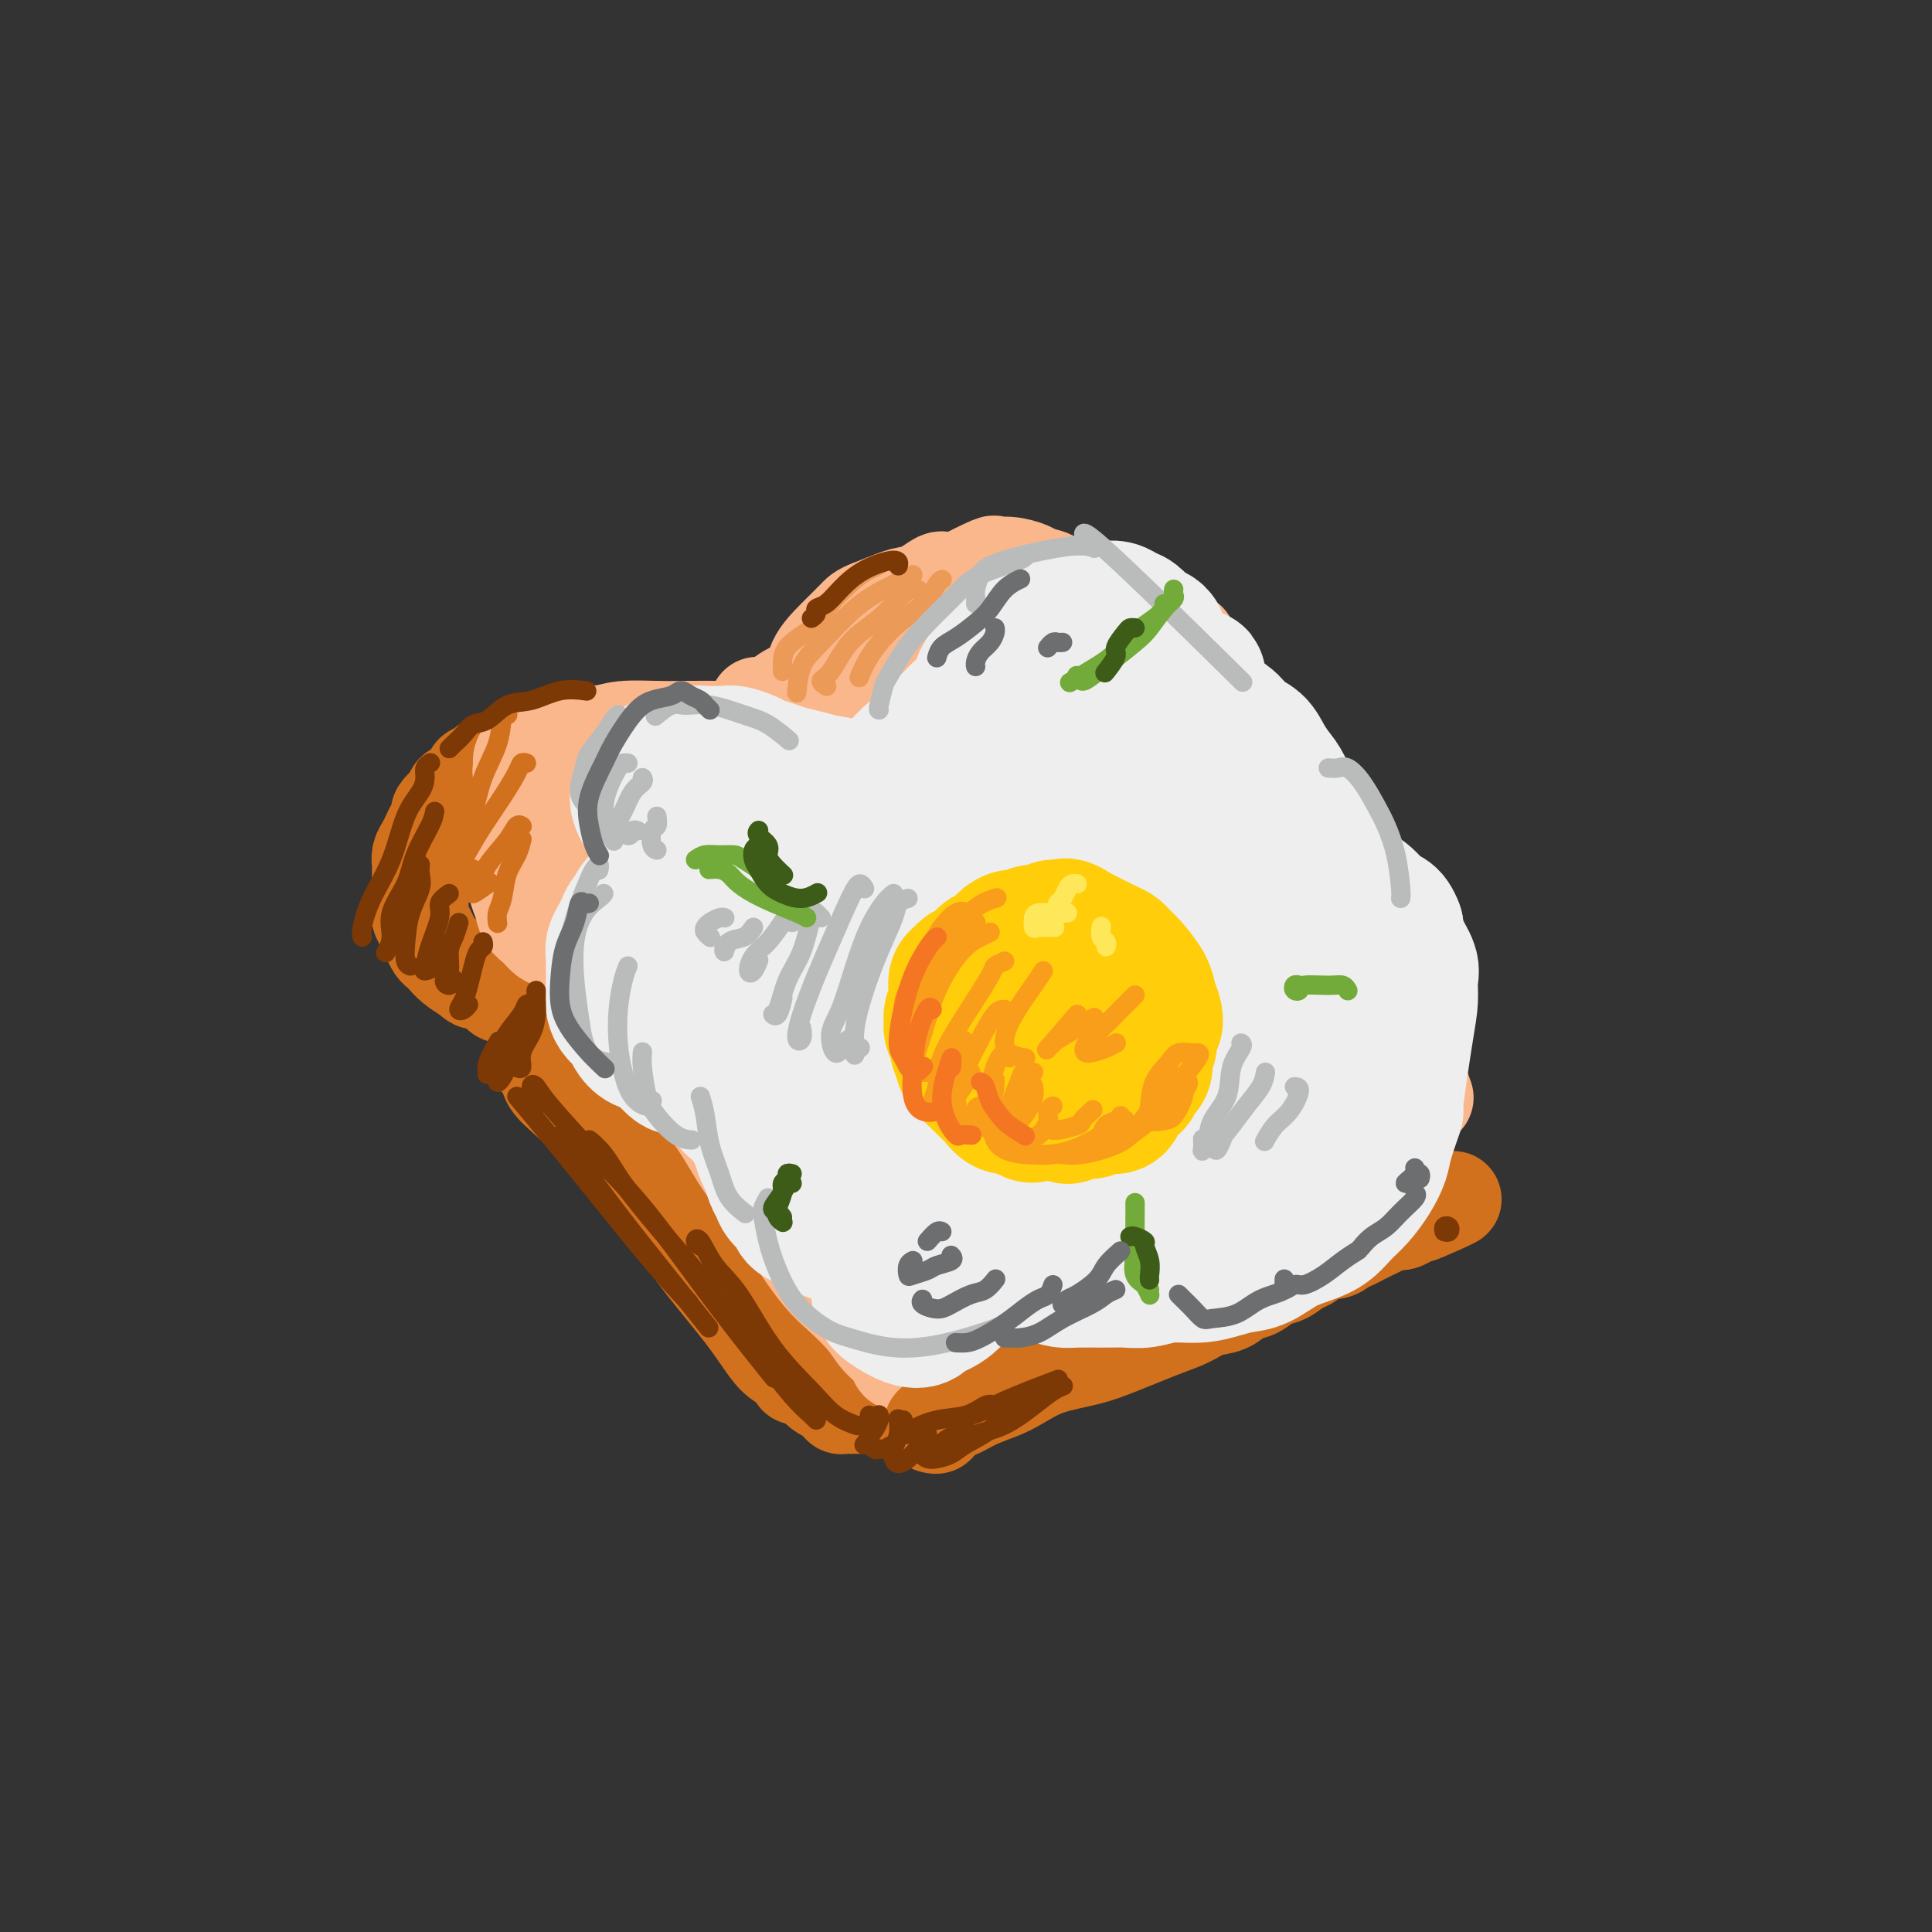 <svg viewBox='0 0 400 400' version='1.1' xmlns='http://www.w3.org/2000/svg' xmlns:xlink='http://www.w3.org/1999/xlink'><rect x="0" y="0" width="400" height="400" fill="#333333" stroke="none"/><g fill='none' stroke='rgb(210,113,29)' stroke-width='20' stroke-linecap='round' stroke-linejoin='round'><path d='M108,157c-0.211,-0.009 -0.423,-0.019 -1,0c-0.577,0.019 -1.520,0.066 -2,0c-0.480,-0.066 -0.496,-0.244 -1,0c-0.504,0.244 -1.497,0.909 -2,1c-0.503,0.091 -0.515,-0.393 -1,0c-0.485,0.393 -1.444,1.663 -2,2c-0.556,0.337 -0.709,-0.260 -1,0c-0.291,0.260 -0.721,1.378 -1,2c-0.279,0.622 -0.408,0.748 -1,1c-0.592,0.252 -1.646,0.630 -2,1c-0.354,0.370 -0.007,0.732 0,1c0.007,0.268 -0.327,0.442 -1,1c-0.673,0.558 -1.686,1.500 -2,2c-0.314,0.500 0.070,0.556 0,1c-0.070,0.444 -0.593,1.274 -1,2c-0.407,0.726 -0.698,1.348 -1,2c-0.302,0.652 -0.617,1.333 -1,2c-0.383,0.667 -0.835,1.318 -1,2c-0.165,0.682 -0.044,1.395 0,2c0.044,0.605 0.011,1.103 0,2c-0.011,0.897 0.000,2.194 0,3c-0.000,0.806 -0.011,1.122 0,2c0.011,0.878 0.044,2.319 0,3c-0.044,0.681 -0.166,0.602 0,1c0.166,0.398 0.621,1.272 1,2c0.379,0.728 0.681,1.311 1,2c0.319,0.689 0.655,1.483 1,2c0.345,0.517 0.701,0.757 1,1c0.299,0.243 0.542,0.488 1,1c0.458,0.512 1.131,1.289 2,2c0.869,0.711 1.935,1.355 3,2'/><path d='M97,202c1.755,1.724 1.643,1.036 2,1c0.357,-0.036 1.181,0.582 2,1c0.819,0.418 1.631,0.638 2,1c0.369,0.362 0.295,0.868 1,1c0.705,0.132 2.189,-0.109 3,0c0.811,0.109 0.949,0.568 1,1c0.051,0.432 0.015,0.838 0,1c-0.015,0.162 -0.007,0.081 0,0'/><path d='M111,219c-0.220,-0.160 -0.441,-0.320 0,0c0.441,0.320 1.542,1.120 2,2c0.458,0.880 0.271,1.839 1,3c0.729,1.161 2.372,2.522 4,4c1.628,1.478 3.239,3.071 5,5c1.761,1.929 3.672,4.193 6,7c2.328,2.807 5.073,6.155 8,10c2.927,3.845 6.035,8.185 9,12c2.965,3.815 5.785,7.103 8,10c2.215,2.897 3.823,5.403 5,7c1.177,1.597 1.924,2.284 3,3c1.076,0.716 2.482,1.462 3,2c0.518,0.538 0.148,0.868 0,1c-0.148,0.132 -0.074,0.066 0,0'/><path d='M117,213c-0.427,0.112 -0.855,0.224 -1,0c-0.145,-0.224 -0.009,-0.785 0,-1c0.009,-0.215 -0.110,-0.083 1,1c1.110,1.083 3.450,3.118 5,5c1.550,1.882 2.312,3.610 4,6c1.688,2.390 4.304,5.442 7,9c2.696,3.558 5.472,7.622 9,12c3.528,4.378 7.809,9.070 11,13c3.191,3.930 5.292,7.098 9,12c3.708,4.902 9.021,11.537 11,14c1.979,2.463 0.623,0.753 1,1c0.377,0.247 2.486,2.451 3,3c0.514,0.549 -0.567,-0.557 -1,-1c-0.433,-0.443 -0.216,-0.221 0,0'/><path d='M141,250c0.139,0.134 0.277,0.268 0,0c-0.277,-0.268 -0.970,-0.937 -1,-1c-0.030,-0.063 0.602,0.480 1,1c0.398,0.520 0.563,1.017 2,3c1.437,1.983 4.145,5.453 6,8c1.855,2.547 2.856,4.170 4,6c1.144,1.830 2.431,3.866 4,6c1.569,2.134 3.419,4.364 5,6c1.581,1.636 2.892,2.677 4,4c1.108,1.323 2.012,2.929 3,4c0.988,1.071 2.059,1.607 3,2c0.941,0.393 1.752,0.641 2,1c0.248,0.359 -0.067,0.828 0,1c0.067,0.172 0.515,0.046 1,0c0.485,-0.046 1.006,-0.012 1,0c-0.006,0.012 -0.537,0.003 0,0c0.537,-0.003 2.144,-0.001 3,0c0.856,0.001 0.961,0.000 2,0c1.039,-0.000 3.010,-0.000 4,0c0.990,0.000 0.997,0.000 1,0c0.003,-0.000 0.001,-0.000 0,0'/></g>
<g fill='none' stroke='rgb(251,183,140)' stroke-width='20' stroke-linecap='round' stroke-linejoin='round'><path d='M124,163c0.007,-0.453 0.014,-0.906 0,-1c-0.014,-0.094 -0.049,0.171 0,0c0.049,-0.171 0.183,-0.779 0,-1c-0.183,-0.221 -0.683,-0.056 -1,0c-0.317,0.056 -0.451,0.004 -1,0c-0.549,-0.004 -1.512,0.040 -2,0c-0.488,-0.040 -0.502,-0.165 -1,0c-0.498,0.165 -1.482,0.621 -2,1c-0.518,0.379 -0.572,0.682 -1,1c-0.428,0.318 -1.232,0.652 -2,1c-0.768,0.348 -1.501,0.711 -2,1c-0.499,0.289 -0.765,0.504 -1,1c-0.235,0.496 -0.441,1.274 -1,2c-0.559,0.726 -1.471,1.401 -2,2c-0.529,0.599 -0.674,1.123 -1,2c-0.326,0.877 -0.834,2.107 -1,3c-0.166,0.893 0.011,1.449 0,2c-0.011,0.551 -0.211,1.096 0,2c0.211,0.904 0.833,2.167 1,3c0.167,0.833 -0.121,1.235 0,2c0.121,0.765 0.650,1.892 1,3c0.350,1.108 0.520,2.198 1,3c0.480,0.802 1.268,1.315 2,2c0.732,0.685 1.407,1.542 2,2c0.593,0.458 1.104,0.518 2,1c0.896,0.482 2.178,1.387 3,2c0.822,0.613 1.183,0.934 2,1c0.817,0.066 2.091,-0.124 3,0c0.909,0.124 1.455,0.562 2,1'/><path d='M125,199c2.884,1.332 2.093,0.161 2,0c-0.093,-0.161 0.514,0.687 1,1c0.486,0.313 0.853,0.089 1,0c0.147,-0.089 0.073,-0.045 0,0'/><path d='M133,208c0.442,0.357 0.885,0.715 1,1c0.115,0.285 -0.096,0.498 0,1c0.096,0.502 0.500,1.293 1,2c0.500,0.707 1.097,1.330 2,3c0.903,1.670 2.113,4.387 3,6c0.887,1.613 1.450,2.123 3,4c1.550,1.877 4.088,5.121 6,8c1.912,2.879 3.199,5.391 5,8c1.801,2.609 4.117,5.313 6,8c1.883,2.687 3.332,5.356 5,8c1.668,2.644 3.554,5.264 5,7c1.446,1.736 2.453,2.588 4,4c1.547,1.412 3.634,3.383 5,5c1.366,1.617 2.013,2.878 3,4c0.987,1.122 2.316,2.105 3,3c0.684,0.895 0.723,1.703 1,2c0.277,0.297 0.794,0.085 1,0c0.206,-0.085 0.103,-0.042 0,0'/><path d='M112,157c0.414,-0.111 0.828,-0.222 1,0c0.172,0.222 0.103,0.777 1,1c0.897,0.223 2.758,0.113 4,0c1.242,-0.113 1.863,-0.229 3,0c1.137,0.229 2.791,0.804 4,1c1.209,0.196 1.974,0.014 3,0c1.026,-0.014 2.314,0.140 4,0c1.686,-0.140 3.772,-0.574 5,-1c1.228,-0.426 1.600,-0.846 2,-1c0.400,-0.154 0.829,-0.044 1,0c0.171,0.044 0.086,0.022 0,0'/><path d='M148,154c0.297,0.117 0.593,0.235 1,0c0.407,-0.235 0.924,-0.822 1,-1c0.076,-0.178 -0.288,0.055 0,0c0.288,-0.055 1.230,-0.397 2,-1c0.770,-0.603 1.369,-1.468 2,-2c0.631,-0.532 1.293,-0.730 2,-1c0.707,-0.270 1.460,-0.611 2,-1c0.540,-0.389 0.869,-0.825 1,-1c0.131,-0.175 0.066,-0.087 0,0'/><path d='M157,146c-0.013,-0.001 -0.026,-0.002 0,0c0.026,0.002 0.093,0.007 0,0c-0.093,-0.007 -0.344,-0.027 0,0c0.344,0.027 1.284,0.102 2,0c0.716,-0.102 1.209,-0.383 2,-1c0.791,-0.617 1.879,-1.572 3,-2c1.121,-0.428 2.275,-0.328 4,-1c1.725,-0.672 4.021,-2.117 6,-3c1.979,-0.883 3.641,-1.203 6,-2c2.359,-0.797 5.416,-2.069 8,-3c2.584,-0.931 4.696,-1.520 6,-2c1.304,-0.480 1.801,-0.851 2,-1c0.199,-0.149 0.099,-0.074 0,0'/><path d='M212,128c0.000,0.000 0.000,0.000 0,0c0.000,0.000 0.000,0.000 0,0c0.000,0.000 0.000,0.000 0,0'/><path d='M232,126c0.251,0.289 0.501,0.578 1,1c0.499,0.422 1.246,0.976 2,2c0.754,1.024 1.516,2.517 3,4c1.484,1.483 3.692,2.955 5,4c1.308,1.045 1.718,1.661 3,3c1.282,1.339 3.437,3.400 5,5c1.563,1.600 2.534,2.740 4,4c1.466,1.260 3.426,2.639 5,4c1.574,1.361 2.762,2.705 4,4c1.238,1.295 2.526,2.541 3,3c0.474,0.459 0.136,0.131 0,0c-0.136,-0.131 -0.068,-0.066 0,0'/><path d='M246,133c-0.021,-0.240 -0.042,-0.479 0,0c0.042,0.479 0.145,1.677 1,3c0.855,1.323 2.460,2.772 4,5c1.540,2.228 3.013,5.237 4,8c0.987,2.763 1.487,5.281 3,8c1.513,2.719 4.040,5.640 6,9c1.960,3.360 3.353,7.161 5,11c1.647,3.839 3.547,7.717 5,11c1.453,3.283 2.458,5.972 4,9c1.542,3.028 3.621,6.396 5,9c1.379,2.604 2.057,4.443 3,6c0.943,1.557 2.151,2.831 3,4c0.849,1.169 1.338,2.233 2,3c0.662,0.767 1.498,1.239 2,2c0.502,0.761 0.671,1.812 1,3c0.329,1.188 0.819,2.512 1,3c0.181,0.488 0.052,0.139 0,0c-0.052,-0.139 -0.026,-0.070 0,0'/><path d='M191,277c-0.019,0.003 -0.039,0.005 0,0c0.039,-0.005 0.135,-0.019 1,0c0.865,0.019 2.499,0.071 4,0c1.501,-0.071 2.869,-0.266 5,-1c2.131,-0.734 5.023,-2.008 8,-3c2.977,-0.992 6.038,-1.701 9,-3c2.962,-1.299 5.826,-3.187 10,-5c4.174,-1.813 9.658,-3.549 14,-5c4.342,-1.451 7.541,-2.616 11,-4c3.459,-1.384 7.179,-2.986 11,-5c3.821,-2.014 7.742,-4.438 11,-6c3.258,-1.562 5.854,-2.261 8,-3c2.146,-0.739 3.843,-1.518 5,-2c1.157,-0.482 1.773,-0.668 2,-1c0.227,-0.332 0.065,-0.809 0,-1c-0.065,-0.191 -0.032,-0.095 0,0'/><path d='M245,133c-0.309,0.231 -0.618,0.461 -1,0c-0.382,-0.461 -0.837,-1.614 -1,-2c-0.163,-0.386 -0.032,-0.007 0,0c0.032,0.007 -0.034,-0.360 0,0c0.034,0.360 0.167,1.445 1,3c0.833,1.555 2.366,3.580 4,6c1.634,2.420 3.371,5.235 5,8c1.629,2.765 3.152,5.478 5,9c1.848,3.522 4.021,7.851 6,11c1.979,3.149 3.764,5.117 6,9c2.236,3.883 4.925,9.681 6,12c1.075,2.319 0.538,1.160 0,0'/></g>
<g fill='none' stroke='rgb(210,113,29)' stroke-width='20' stroke-linecap='round' stroke-linejoin='round'><path d='M193,295c0.458,0.120 0.916,0.240 1,0c0.084,-0.240 -0.205,-0.841 0,-1c0.205,-0.159 0.904,0.123 1,0c0.096,-0.123 -0.412,-0.651 0,-1c0.412,-0.349 1.744,-0.520 3,-1c1.256,-0.480 2.435,-1.269 4,-2c1.565,-0.731 3.516,-1.403 5,-2c1.484,-0.597 2.500,-1.118 4,-2c1.500,-0.882 3.485,-2.123 6,-3c2.515,-0.877 5.562,-1.389 8,-2c2.438,-0.611 4.269,-1.319 6,-2c1.731,-0.681 3.362,-1.333 5,-2c1.638,-0.667 3.281,-1.349 5,-2c1.719,-0.651 3.513,-1.273 5,-2c1.487,-0.727 2.666,-1.561 4,-2c1.334,-0.439 2.821,-0.484 4,-1c1.179,-0.516 2.049,-1.504 3,-2c0.951,-0.496 1.984,-0.499 3,-1c1.016,-0.501 2.014,-1.501 3,-2c0.986,-0.499 1.958,-0.497 3,-1c1.042,-0.503 2.152,-1.511 3,-2c0.848,-0.489 1.435,-0.460 2,-1c0.565,-0.540 1.110,-1.650 2,-2c0.890,-0.350 2.125,0.061 3,0c0.875,-0.061 1.389,-0.593 2,-1c0.611,-0.407 1.318,-0.687 2,-1c0.682,-0.313 1.337,-0.657 2,-1c0.663,-0.343 1.332,-0.683 2,-1c0.668,-0.317 1.334,-0.611 2,-1c0.666,-0.389 1.333,-0.874 2,-1c0.667,-0.126 1.333,0.107 2,0c0.667,-0.107 1.333,-0.553 2,-1'/><path d='M292,252c15.934,-6.818 6.270,-2.363 3,-1c-3.270,1.363 -0.144,-0.367 1,-1c1.144,-0.633 0.307,-0.170 0,0c-0.307,0.170 -0.083,0.046 0,0c0.083,-0.046 0.024,-0.013 0,0c-0.024,0.013 -0.012,0.007 0,0'/></g>
<g fill='none' stroke='rgb(251,183,140)' stroke-width='20' stroke-linecap='round' stroke-linejoin='round'><path d='M128,169c-0.494,0.079 -0.989,0.157 -2,0c-1.011,-0.157 -2.539,-0.551 -4,0c-1.461,0.551 -2.857,2.046 -4,3c-1.143,0.954 -2.034,1.365 -3,2c-0.966,0.635 -2.009,1.494 -2,2c0.009,0.506 1.069,0.661 2,1c0.931,0.339 1.733,0.863 4,0c2.267,-0.863 5.998,-3.111 10,-5c4.002,-1.889 8.273,-3.417 13,-6c4.727,-2.583 9.909,-6.221 15,-9c5.091,-2.779 10.093,-4.699 15,-7c4.907,-2.301 9.721,-4.984 13,-7c3.279,-2.016 5.025,-3.364 6,-4c0.975,-0.636 1.181,-0.559 0,0c-1.181,0.559 -3.749,1.599 -6,3c-2.251,1.401 -4.184,3.162 -9,6c-4.816,2.838 -12.513,6.752 -19,11c-6.487,4.248 -11.764,8.829 -16,12c-4.236,3.171 -7.432,4.933 -10,7c-2.568,2.067 -4.507,4.438 -4,5c0.507,0.562 3.459,-0.685 6,-2c2.541,-1.315 4.672,-2.697 9,-5c4.328,-2.303 10.853,-5.525 17,-9c6.147,-3.475 11.916,-7.201 18,-11c6.084,-3.799 12.482,-7.669 18,-11c5.518,-3.331 10.154,-6.124 13,-8c2.846,-1.876 3.901,-2.837 4,-3c0.099,-0.163 -0.757,0.472 -3,2c-2.243,1.528 -5.873,3.950 -11,7c-5.127,3.050 -11.751,6.729 -18,11c-6.249,4.271 -12.125,9.136 -18,14'/><path d='M162,168c-10.993,7.815 -13.476,10.351 -16,13c-2.524,2.649 -5.090,5.411 -6,7c-0.910,1.589 -0.165,2.005 2,1c2.165,-1.005 5.751,-3.430 10,-6c4.249,-2.570 9.162,-5.284 15,-9c5.838,-3.716 12.601,-8.436 19,-13c6.399,-4.564 12.435,-8.974 18,-13c5.565,-4.026 10.660,-7.667 14,-10c3.340,-2.333 4.924,-3.356 6,-4c1.076,-0.644 1.642,-0.907 0,0c-1.642,0.907 -5.494,2.984 -10,6c-4.506,3.016 -9.668,6.970 -16,12c-6.332,5.030 -13.834,11.135 -21,17c-7.166,5.865 -13.997,11.488 -20,17c-6.003,5.512 -11.177,10.912 -15,15c-3.823,4.088 -6.294,6.864 -8,9c-1.706,2.136 -2.648,3.631 2,1c4.648,-2.631 14.887,-9.389 20,-13c5.113,-3.611 5.101,-4.075 9,-7c3.899,-2.925 11.709,-8.311 18,-13c6.291,-4.689 11.063,-8.680 17,-13c5.937,-4.320 13.039,-8.968 18,-12c4.961,-3.032 7.782,-4.448 9,-5c1.218,-0.552 0.831,-0.241 -1,1c-1.831,1.241 -5.108,3.411 -10,7c-4.892,3.589 -11.398,8.598 -17,13c-5.602,4.402 -10.299,8.196 -16,13c-5.701,4.804 -12.404,10.618 -17,15c-4.596,4.382 -7.083,7.334 -8,9c-0.917,1.666 -0.262,2.048 2,1c2.262,-1.048 6.131,-3.524 10,-6'/><path d='M170,201c7.666,-4.660 20.829,-13.811 27,-18c6.171,-4.189 5.348,-3.415 9,-6c3.652,-2.585 11.779,-8.527 18,-13c6.221,-4.473 10.535,-7.475 13,-9c2.465,-1.525 3.082,-1.572 2,-1c-1.082,0.572 -3.864,1.762 -8,4c-4.136,2.238 -9.625,5.526 -16,10c-6.375,4.474 -13.634,10.136 -20,15c-6.366,4.864 -11.838,8.929 -18,14c-6.162,5.071 -13.012,11.147 -18,16c-4.988,4.853 -8.113,8.483 -10,11c-1.887,2.517 -2.536,3.921 0,3c2.536,-0.921 8.257,-4.168 10,-5c1.743,-0.832 -0.492,0.752 14,-9c14.492,-9.752 45.710,-30.839 58,-39c12.290,-8.161 5.650,-3.395 5,-3c-0.650,0.395 4.688,-3.582 7,-5c2.312,-1.418 1.598,-0.276 -2,2c-3.598,2.276 -10.080,5.688 -17,10c-6.920,4.312 -14.279,9.524 -22,15c-7.721,5.476 -15.803,11.216 -23,17c-7.197,5.784 -13.507,11.611 -18,16c-4.493,4.389 -7.168,7.340 -8,9c-0.832,1.660 0.179,2.028 3,1c2.821,-1.028 7.451,-3.452 13,-7c5.549,-3.548 12.017,-8.222 19,-13c6.983,-4.778 14.480,-9.662 21,-14c6.520,-4.338 12.063,-8.129 18,-12c5.937,-3.871 12.268,-7.820 16,-10c3.732,-2.180 4.866,-2.590 6,-3'/><path d='M249,177c11.887,-7.788 1.605,-1.257 -5,3c-6.605,4.257 -9.533,6.240 -15,10c-5.467,3.760 -13.472,9.298 -20,14c-6.528,4.702 -11.579,8.568 -18,14c-6.421,5.432 -14.213,12.431 -19,17c-4.787,4.569 -6.569,6.710 -7,8c-0.431,1.290 0.489,1.730 3,1c2.511,-0.730 6.612,-2.628 12,-6c5.388,-3.372 12.064,-8.216 18,-12c5.936,-3.784 11.133,-6.509 18,-11c6.867,-4.491 15.404,-10.750 22,-15c6.596,-4.250 11.251,-6.493 14,-8c2.749,-1.507 3.594,-2.278 3,-2c-0.594,0.278 -2.626,1.603 -6,4c-3.374,2.397 -8.091,5.864 -14,10c-5.909,4.136 -13.011,8.941 -20,14c-6.989,5.059 -13.865,10.373 -20,15c-6.135,4.627 -11.530,8.567 -14,11c-2.470,2.433 -2.016,3.359 -2,4c0.016,0.641 -0.405,0.996 6,-3c6.405,-3.996 19.637,-12.343 28,-18c8.363,-5.657 11.858,-8.625 17,-12c5.142,-3.375 11.930,-7.158 16,-9c4.070,-1.842 5.422,-1.742 5,-1c-0.422,0.742 -2.616,2.127 -4,3c-1.384,0.873 -1.956,1.234 -6,4c-4.044,2.766 -11.558,7.937 -17,12c-5.442,4.063 -8.811,7.017 -14,11c-5.189,3.983 -12.197,8.995 -17,13c-4.803,4.005 -7.402,7.002 -10,10'/><path d='M183,258c-11.118,8.757 -4.915,4.149 -1,2c3.915,-2.149 5.540,-1.839 9,-4c3.460,-2.161 8.755,-6.793 15,-11c6.245,-4.207 13.439,-7.987 20,-12c6.561,-4.013 12.488,-8.258 18,-12c5.512,-3.742 10.610,-6.983 14,-9c3.390,-2.017 5.072,-2.812 6,-3c0.928,-0.188 1.104,0.232 0,1c-1.104,0.768 -3.486,1.885 -8,5c-4.514,3.115 -11.161,8.229 -18,13c-6.839,4.771 -13.870,9.201 -20,14c-6.130,4.799 -11.360,9.969 -16,14c-4.640,4.031 -8.689,6.924 -10,9c-1.311,2.076 0.117,3.336 1,4c0.883,0.664 1.220,0.732 4,-1c2.780,-1.732 8.004,-5.262 14,-9c5.996,-3.738 12.765,-7.682 20,-12c7.235,-4.318 14.937,-9.009 22,-13c7.063,-3.991 13.489,-7.283 19,-10c5.511,-2.717 10.108,-4.861 11,-5c0.892,-0.139 -1.921,1.726 -2,2c-0.079,0.274 2.574,-1.043 -1,1c-3.574,2.043 -13.376,7.445 -19,11c-5.624,3.555 -7.070,5.263 -11,8c-3.930,2.737 -10.345,6.503 -15,10c-4.655,3.497 -7.548,6.725 -9,8c-1.452,1.275 -1.461,0.599 0,0c1.461,-0.599 4.392,-1.119 8,-3c3.608,-1.881 7.895,-5.122 12,-8c4.105,-2.878 8.030,-5.394 12,-8c3.970,-2.606 7.985,-5.303 12,-8'/><path d='M270,232c8.589,-5.606 8.060,-6.120 8,-7c-0.060,-0.880 0.347,-2.125 0,-3c-0.347,-0.875 -1.447,-1.379 -3,-2c-1.553,-0.621 -3.557,-1.357 -6,-2c-2.443,-0.643 -5.324,-1.192 -8,-2c-2.676,-0.808 -5.148,-1.876 -7,-3c-1.852,-1.124 -3.085,-2.305 -4,-4c-0.915,-1.695 -1.513,-3.906 -2,-6c-0.487,-2.094 -0.862,-4.072 -1,-6c-0.138,-1.928 -0.039,-3.806 0,-5c0.039,-1.194 0.017,-1.704 0,-2c-0.017,-0.296 -0.030,-0.376 0,0c0.030,0.376 0.104,1.210 0,2c-0.104,0.790 -0.385,1.535 0,2c0.385,0.465 1.438,0.649 2,1c0.562,0.351 0.635,0.867 1,1c0.365,0.133 1.021,-0.118 1,-1c-0.021,-0.882 -0.720,-2.395 -1,-3c-0.280,-0.605 -0.140,-0.303 0,0'/><path d='M198,136c-0.762,-0.786 -1.524,-1.573 -2,-2c-0.476,-0.427 -0.664,-0.495 -1,-1c-0.336,-0.505 -0.818,-1.449 -1,-2c-0.182,-0.551 -0.064,-0.711 0,-1c0.064,-0.289 0.072,-0.706 0,-1c-0.072,-0.294 -0.226,-0.463 0,-1c0.226,-0.537 0.833,-1.441 1,-2c0.167,-0.559 -0.105,-0.774 0,-1c0.105,-0.226 0.586,-0.463 1,-1c0.414,-0.537 0.759,-1.374 1,-2c0.241,-0.626 0.376,-1.040 2,-2c1.624,-0.960 4.738,-2.464 6,-3c1.262,-0.536 0.674,-0.103 1,0c0.326,0.103 1.566,-0.123 3,0c1.434,0.123 3.061,0.595 4,1c0.939,0.405 1.191,0.743 2,1c0.809,0.257 2.176,0.433 3,1c0.824,0.567 1.104,1.526 1,2c-0.104,0.474 -0.593,0.464 -1,1c-0.407,0.536 -0.731,1.618 -1,2c-0.269,0.382 -0.483,0.064 -1,0c-0.517,-0.064 -1.338,0.126 -2,0c-0.662,-0.126 -1.167,-0.570 -2,-1c-0.833,-0.430 -1.996,-0.847 -3,-1c-1.004,-0.153 -1.850,-0.042 -3,0c-1.150,0.042 -2.603,0.013 -4,0c-1.397,-0.013 -2.739,-0.012 -4,0c-1.261,0.012 -2.441,0.034 -4,0c-1.559,-0.034 -3.497,-0.125 -5,0c-1.503,0.125 -2.572,0.464 -4,1c-1.428,0.536 -3.214,1.268 -5,2'/><path d='M180,126c-1.891,0.738 -2.118,1.082 -3,2c-0.882,0.918 -2.420,2.411 -4,4c-1.580,1.589 -3.204,3.274 -4,5c-0.796,1.726 -0.764,3.493 -1,5c-0.236,1.507 -0.740,2.753 -1,4c-0.260,1.247 -0.277,2.495 0,3c0.277,0.505 0.848,0.266 1,0c0.152,-0.266 -0.115,-0.561 0,-1c0.115,-0.439 0.611,-1.024 1,-2c0.389,-0.976 0.670,-2.345 1,-4c0.330,-1.655 0.707,-3.598 1,-5c0.293,-1.402 0.501,-2.263 1,-3c0.499,-0.737 1.290,-1.351 2,-2c0.710,-0.649 1.341,-1.335 2,-2c0.659,-0.665 1.348,-1.309 2,-2c0.652,-0.691 1.267,-1.429 3,-2c1.733,-0.571 4.583,-0.975 6,-1c1.417,-0.025 1.399,0.331 2,0c0.601,-0.331 1.819,-1.347 3,-2c1.181,-0.653 2.325,-0.943 3,-1c0.675,-0.057 0.880,0.120 1,0c0.120,-0.120 0.153,-0.536 0,-1c-0.153,-0.464 -0.493,-0.978 -1,-1c-0.507,-0.022 -1.181,0.446 -2,1c-0.819,0.554 -1.783,1.194 -3,2c-1.217,0.806 -2.688,1.777 -4,3c-1.312,1.223 -2.465,2.699 -4,4c-1.535,1.301 -3.452,2.427 -5,4c-1.548,1.573 -2.728,3.592 -4,5c-1.272,1.408 -2.636,2.204 -4,3'/><path d='M169,142c-4.333,3.333 -2.167,1.667 0,0'/><path d='M111,160c-0.197,-0.024 -0.393,-0.047 -1,0c-0.607,0.047 -1.624,0.166 -2,0c-0.376,-0.166 -0.112,-0.616 0,-1c0.112,-0.384 0.073,-0.701 0,-1c-0.073,-0.299 -0.179,-0.581 0,-1c0.179,-0.419 0.643,-0.974 3,-2c2.357,-1.026 6.608,-2.525 9,-3c2.392,-0.475 2.924,0.072 4,0c1.076,-0.072 2.695,-0.762 5,-1c2.305,-0.238 5.297,-0.025 9,0c3.703,0.025 8.116,-0.138 11,0c2.884,0.138 4.238,0.576 5,1c0.762,0.424 0.932,0.836 1,1c0.068,0.164 0.034,0.082 0,0'/><path d='M252,201c0.044,-0.425 0.087,-0.851 0,-1c-0.087,-0.149 -0.305,-0.023 0,0c0.305,0.023 1.132,-0.059 2,1c0.868,1.059 1.775,3.259 3,5c1.225,1.741 2.766,3.022 4,4c1.234,0.978 2.161,1.655 3,2c0.839,0.345 1.591,0.360 2,0c0.409,-0.360 0.473,-1.096 0,-2c-0.473,-0.904 -1.485,-1.977 -2,-3c-0.515,-1.023 -0.532,-1.996 -1,-4c-0.468,-2.004 -1.387,-5.040 -2,-8c-0.613,-2.960 -0.921,-5.843 -1,-9c-0.079,-3.157 0.070,-6.586 0,-8c-0.070,-1.414 -0.359,-0.812 0,1c0.359,1.812 1.366,4.834 2,7c0.634,2.166 0.895,3.476 1,4c0.105,0.524 0.052,0.262 0,0'/><path d='M252,165c-0.152,0.268 -0.304,0.535 0,1c0.304,0.465 1.064,1.127 2,2c0.936,0.873 2.047,1.958 3,4c0.953,2.042 1.748,5.042 3,8c1.252,2.958 2.962,5.874 4,8c1.038,2.126 1.405,3.462 3,6c1.595,2.538 4.417,6.277 6,9c1.583,2.723 1.927,4.428 3,7c1.073,2.572 2.875,6.009 4,8c1.125,1.991 1.572,2.536 2,3c0.428,0.464 0.837,0.847 1,1c0.163,0.153 0.082,0.077 0,0'/><path d='M254,154c-1.037,-1.510 -2.073,-3.020 -3,-5c-0.927,-1.980 -1.743,-4.429 -2,-6c-0.257,-1.571 0.046,-2.263 0,-3c-0.046,-0.737 -0.442,-1.519 0,-1c0.442,0.519 1.722,2.338 3,4c1.278,1.662 2.552,3.167 4,6c1.448,2.833 3.068,6.995 5,11c1.932,4.005 4.177,7.852 6,11c1.823,3.148 3.226,5.595 6,10c2.774,4.405 6.919,10.767 9,14c2.081,3.233 2.099,3.335 3,5c0.901,1.665 2.686,4.891 4,7c1.314,2.109 2.156,3.101 3,5c0.844,1.899 1.689,4.703 2,6c0.311,1.297 0.089,1.085 0,1c-0.089,-0.085 -0.044,-0.042 0,0'/></g>
<g fill='none' stroke='rgb(238,238,238)' stroke-width='28' stroke-linecap='round' stroke-linejoin='round'><path d='M240,137c0.423,0.120 0.847,0.239 1,0c0.153,-0.239 0.037,-0.838 0,-1c-0.037,-0.162 0.005,0.111 0,0c-0.005,-0.111 -0.056,-0.607 0,-1c0.056,-0.393 0.219,-0.682 0,-1c-0.219,-0.318 -0.821,-0.667 -1,-1c-0.179,-0.333 0.065,-0.652 0,-1c-0.065,-0.348 -0.440,-0.724 -1,-1c-0.560,-0.276 -1.307,-0.452 -2,-1c-0.693,-0.548 -1.333,-1.467 -2,-2c-0.667,-0.533 -1.362,-0.678 -2,-1c-0.638,-0.322 -1.219,-0.819 -2,-1c-0.781,-0.181 -1.760,-0.046 -3,0c-1.240,0.046 -2.740,0.004 -4,0c-1.260,-0.004 -2.281,0.030 -3,0c-0.719,-0.030 -1.137,-0.122 -2,0c-0.863,0.122 -2.171,0.459 -3,1c-0.829,0.541 -1.180,1.285 -2,2c-0.820,0.715 -2.108,1.402 -3,2c-0.892,0.598 -1.389,1.107 -2,2c-0.611,0.893 -1.336,2.168 -2,3c-0.664,0.832 -1.266,1.220 -2,2c-0.734,0.780 -1.599,1.951 -2,3c-0.401,1.049 -0.337,1.976 -1,3c-0.663,1.024 -2.053,2.146 -3,3c-0.947,0.854 -1.450,1.439 -2,2c-0.550,0.561 -1.147,1.098 -2,2c-0.853,0.902 -1.960,2.170 -3,3c-1.040,0.830 -2.011,1.224 -3,2c-0.989,0.776 -1.997,1.936 -3,3c-1.003,1.064 -2.002,2.032 -3,3'/><path d='M183,162c-5.658,5.489 -3.304,1.711 -3,1c0.304,-0.711 -1.443,1.645 -3,3c-1.557,1.355 -2.922,1.710 -4,2c-1.078,0.290 -1.867,0.515 -3,1c-1.133,0.485 -2.610,1.229 -4,2c-1.390,0.771 -2.693,1.567 -4,2c-1.307,0.433 -2.618,0.501 -4,1c-1.382,0.499 -2.834,1.428 -4,2c-1.166,0.572 -2.045,0.787 -3,1c-0.955,0.213 -1.987,0.422 -3,1c-1.013,0.578 -2.009,1.523 -3,2c-0.991,0.477 -1.978,0.485 -3,1c-1.022,0.515 -2.081,1.538 -3,2c-0.919,0.462 -1.699,0.364 -3,1c-1.301,0.636 -3.122,2.004 -4,3c-0.878,0.996 -0.813,1.618 -1,2c-0.187,0.382 -0.624,0.524 -1,1c-0.376,0.476 -0.689,1.286 -1,2c-0.311,0.714 -0.619,1.331 -1,2c-0.381,0.669 -0.834,1.390 -1,2c-0.166,0.610 -0.045,1.108 0,2c0.045,0.892 0.014,2.178 0,3c-0.014,0.822 -0.011,1.179 0,2c0.011,0.821 0.030,2.107 0,3c-0.030,0.893 -0.108,1.395 0,2c0.108,0.605 0.403,1.313 1,2c0.597,0.687 1.497,1.353 2,2c0.503,0.647 0.609,1.277 1,2c0.391,0.723 1.067,1.541 2,2c0.933,0.459 2.124,0.560 3,1c0.876,0.440 1.438,1.220 2,2'/><path d='M138,219c2.215,2.429 2.252,2.002 3,2c0.748,-0.002 2.206,0.422 3,1c0.794,0.578 0.923,1.309 2,2c1.077,0.691 3.100,1.340 4,2c0.900,0.660 0.675,1.330 1,2c0.325,0.670 1.200,1.338 2,2c0.800,0.662 1.524,1.317 2,2c0.476,0.683 0.705,1.394 1,2c0.295,0.606 0.657,1.107 1,2c0.343,0.893 0.668,2.179 1,3c0.332,0.821 0.670,1.178 1,2c0.330,0.822 0.651,2.108 1,3c0.349,0.892 0.726,1.391 1,2c0.274,0.609 0.444,1.329 1,2c0.556,0.671 1.499,1.293 2,2c0.501,0.707 0.560,1.500 1,2c0.440,0.500 1.262,0.708 2,1c0.738,0.292 1.394,0.670 2,1c0.606,0.330 1.162,0.614 2,1c0.838,0.386 1.956,0.874 3,1c1.044,0.126 2.012,-0.111 3,0c0.988,0.111 1.997,0.570 3,1c1.003,0.430 2.001,0.833 3,1c0.999,0.167 1.999,0.100 3,0c1.001,-0.100 2.004,-0.233 3,0c0.996,0.233 1.985,0.832 3,1c1.015,0.168 2.057,-0.096 3,0c0.943,0.096 1.789,0.551 3,1c1.211,0.449 2.788,0.890 4,1c1.212,0.110 2.061,-0.111 3,0c0.939,0.111 1.970,0.556 3,1'/><path d='M208,262c7.064,1.574 4.224,1.010 4,1c-0.224,-0.010 2.169,0.533 4,1c1.831,0.467 3.101,0.858 4,1c0.899,0.142 1.428,0.034 3,0c1.572,-0.034 4.187,0.006 6,0c1.813,-0.006 2.823,-0.057 4,0c1.177,0.057 2.520,0.222 4,0c1.480,-0.222 3.098,-0.831 5,-1c1.902,-0.169 4.090,0.103 6,0c1.910,-0.103 3.543,-0.580 5,-1c1.457,-0.420 2.739,-0.783 4,-1c1.261,-0.217 2.501,-0.288 4,-1c1.499,-0.712 3.258,-2.066 5,-3c1.742,-0.934 3.467,-1.449 5,-2c1.533,-0.551 2.873,-1.137 4,-2c1.127,-0.863 2.041,-2.001 3,-3c0.959,-0.999 1.964,-1.857 3,-3c1.036,-1.143 2.104,-2.571 3,-4c0.896,-1.429 1.620,-2.860 2,-4c0.380,-1.140 0.417,-1.988 1,-4c0.583,-2.012 1.711,-5.189 2,-6c0.289,-0.811 -0.260,0.745 0,-2c0.260,-2.745 1.331,-9.791 2,-14c0.669,-4.209 0.936,-5.581 1,-7c0.064,-1.419 -0.076,-2.886 0,-4c0.076,-1.114 0.367,-1.877 0,-3c-0.367,-1.123 -1.390,-2.607 -2,-4c-0.610,-1.393 -0.805,-2.697 -1,-4'/><path d='M289,192c-1.016,-2.853 -2.057,-2.486 -3,-3c-0.943,-0.514 -1.789,-1.908 -3,-3c-1.211,-1.092 -2.785,-1.883 -4,-3c-1.215,-1.117 -2.069,-2.561 -3,-4c-0.931,-1.439 -1.940,-2.874 -3,-4c-1.060,-1.126 -2.171,-1.942 -3,-3c-0.829,-1.058 -1.376,-2.356 -2,-4c-0.624,-1.644 -1.325,-3.633 -2,-5c-0.675,-1.367 -1.323,-2.113 -2,-3c-0.677,-0.887 -1.382,-1.914 -2,-3c-0.618,-1.086 -1.149,-2.231 -2,-3c-0.851,-0.769 -2.024,-1.164 -3,-2c-0.976,-0.836 -1.757,-2.115 -3,-3c-1.243,-0.885 -2.947,-1.378 -4,-2c-1.053,-0.622 -1.453,-1.374 -2,-2c-0.547,-0.626 -1.241,-1.125 -2,-2c-0.759,-0.875 -1.584,-2.124 -2,-3c-0.416,-0.876 -0.424,-1.378 -1,-2c-0.576,-0.622 -1.721,-1.363 -2,-2c-0.279,-0.637 0.308,-1.171 -1,-1c-1.308,0.171 -4.510,1.046 -6,1c-1.490,-0.046 -1.268,-1.012 -5,1c-3.732,2.012 -11.417,7.003 -14,8c-2.583,0.997 -0.063,-2.001 -9,5c-8.937,7.001 -29.329,24.000 -38,31c-8.671,7.000 -5.620,4.000 -6,5c-0.380,1.000 -4.190,6.000 -8,11'/><path d='M154,197c-2.411,3.150 -4.440,5.524 -6,8c-1.560,2.476 -2.651,5.055 -3,7c-0.349,1.945 0.043,3.258 1,4c0.957,0.742 2.477,0.915 4,1c1.523,0.085 3.047,0.083 6,-1c2.953,-1.083 7.334,-3.245 12,-6c4.666,-2.755 9.617,-6.102 15,-10c5.383,-3.898 11.198,-8.348 17,-13c5.802,-4.652 11.592,-9.508 17,-14c5.408,-4.492 10.436,-8.622 15,-13c4.564,-4.378 8.665,-9.004 11,-12c2.335,-2.996 2.905,-4.362 4,-6c1.095,-1.638 2.717,-3.549 -3,0c-5.717,3.549 -18.773,12.558 -26,18c-7.227,5.442 -8.627,7.316 -17,17c-8.373,9.684 -23.720,27.178 -30,35c-6.280,7.822 -3.495,5.973 -3,6c0.495,0.027 -1.302,1.930 -2,4c-0.698,2.070 -0.298,4.307 1,5c1.298,0.693 3.495,-0.159 7,-2c3.505,-1.841 8.319,-4.670 12,-7c3.681,-2.330 6.230,-4.162 11,-8c4.770,-3.838 11.759,-9.682 17,-14c5.241,-4.318 8.732,-7.112 12,-10c3.268,-2.888 6.312,-5.872 9,-9c2.688,-3.128 5.019,-6.399 6,-8c0.981,-1.601 0.614,-1.532 0,-1c-0.614,0.532 -1.473,1.528 -4,4c-2.527,2.472 -6.722,6.421 -11,11c-4.278,4.579 -8.639,9.790 -13,15'/><path d='M213,198c-8.464,9.868 -15.623,20.039 -19,25c-3.377,4.961 -2.973,4.713 -4,7c-1.027,2.287 -3.486,7.108 -4,10c-0.514,2.892 0.916,3.854 3,4c2.084,0.146 4.823,-0.523 8,-2c3.177,-1.477 6.793,-3.762 11,-7c4.207,-3.238 9.004,-7.429 14,-12c4.996,-4.571 10.189,-9.521 15,-14c4.811,-4.479 9.238,-8.488 13,-12c3.762,-3.512 6.857,-6.527 8,-8c1.143,-1.473 0.332,-1.405 0,-1c-0.332,0.405 -0.187,1.147 -2,3c-1.813,1.853 -5.584,4.816 -9,8c-3.416,3.184 -6.476,6.590 -10,11c-3.524,4.410 -7.512,9.826 -11,15c-3.488,5.174 -6.475,10.108 -8,14c-1.525,3.892 -1.589,6.744 -1,9c0.589,2.256 1.830,3.916 3,5c1.170,1.084 2.270,1.592 8,-2c5.730,-3.592 16.089,-11.283 21,-15c4.911,-3.717 4.374,-3.460 5,-4c0.626,-0.540 2.414,-1.875 7,-8c4.586,-6.125 11.969,-17.038 15,-22c3.031,-4.962 1.712,-3.972 -1,-1c-2.712,2.972 -6.815,7.926 -10,12c-3.185,4.074 -5.452,7.267 -8,11c-2.548,3.733 -5.378,8.005 -7,11c-1.622,2.995 -2.035,4.713 -2,6c0.035,1.287 0.517,2.144 1,3'/><path d='M249,244c-0.732,2.748 1.439,-0.381 3,-2c1.561,-1.619 2.513,-1.728 4,-4c1.487,-2.272 3.510,-6.705 5,-10c1.490,-3.295 2.447,-5.450 4,-9c1.553,-3.550 3.701,-8.493 5,-12c1.299,-3.507 1.747,-5.578 2,-7c0.253,-1.422 0.309,-2.196 0,-3c-0.309,-0.804 -0.984,-1.640 -2,-2c-1.016,-0.360 -2.372,-0.246 -4,0c-1.628,0.246 -3.528,0.623 -5,1c-1.472,0.377 -2.516,0.753 -4,1c-1.484,0.247 -3.406,0.364 -5,0c-1.594,-0.364 -2.859,-1.208 -4,-2c-1.141,-0.792 -2.159,-1.533 -3,-2c-0.841,-0.467 -1.506,-0.659 -2,-1c-0.494,-0.341 -0.816,-0.830 -1,-1c-0.184,-0.170 -0.229,-0.022 -1,0c-0.771,0.022 -2.266,-0.084 -3,0c-0.734,0.084 -0.705,0.356 -3,1c-2.295,0.644 -6.913,1.660 -9,2c-2.087,0.340 -1.643,0.006 -2,0c-0.357,-0.006 -1.517,0.317 -5,0c-3.483,-0.317 -9.291,-1.274 -12,-2c-2.709,-0.726 -2.318,-1.222 -3,-2c-0.682,-0.778 -2.437,-1.839 -4,-3c-1.563,-1.161 -2.935,-2.422 -4,-4c-1.065,-1.578 -1.821,-3.475 -3,-5c-1.179,-1.525 -2.779,-2.680 -4,-4c-1.221,-1.320 -2.063,-2.806 -3,-4c-0.937,-1.194 -1.968,-2.097 -3,-3'/><path d='M183,167c-4.428,-4.212 -3.497,-2.242 -4,-2c-0.503,0.242 -2.441,-1.245 -4,-2c-1.559,-0.755 -2.739,-0.780 -4,-1c-1.261,-0.220 -2.602,-0.636 -4,-1c-1.398,-0.364 -2.854,-0.676 -4,-1c-1.146,-0.324 -1.982,-0.661 -3,-1c-1.018,-0.339 -2.219,-0.679 -3,-1c-0.781,-0.321 -1.143,-0.623 -2,-1c-0.857,-0.377 -2.210,-0.830 -3,-1c-0.790,-0.170 -1.016,-0.057 -2,0c-0.984,0.057 -2.725,0.059 -4,0c-1.275,-0.059 -2.085,-0.178 -3,0c-0.915,0.178 -1.934,0.652 -3,1c-1.066,0.348 -2.180,0.570 -3,1c-0.820,0.430 -1.347,1.068 -2,2c-0.653,0.932 -1.432,2.158 -2,3c-0.568,0.842 -0.926,1.301 -1,2c-0.074,0.699 0.137,1.639 1,3c0.863,1.361 2.380,3.145 3,4c0.620,0.855 0.345,0.783 3,2c2.655,1.217 8.242,3.724 11,5c2.758,1.276 2.686,1.323 4,2c1.314,0.677 4.012,1.986 6,3c1.988,1.014 3.266,1.735 4,2c0.734,0.265 0.924,0.076 1,0c0.076,-0.076 0.038,-0.038 0,0'/><path d='M266,232c0.147,-0.114 0.293,-0.228 0,0c-0.293,0.228 -1.027,0.799 -1,1c0.027,0.201 0.815,0.031 1,0c0.185,-0.031 -0.233,0.078 0,0c0.233,-0.078 1.116,-0.344 2,-1c0.884,-0.656 1.771,-1.704 3,-3c1.229,-1.296 2.802,-2.840 4,-4c1.198,-1.160 2.020,-1.936 3,-3c0.980,-1.064 2.117,-2.417 3,-3c0.883,-0.583 1.512,-0.397 2,0c0.488,0.397 0.837,1.004 1,2c0.163,0.996 0.142,2.382 0,4c-0.142,1.618 -0.403,3.468 -1,5c-0.597,1.532 -1.530,2.747 -2,4c-0.470,1.253 -0.477,2.544 -2,4c-1.523,1.456 -4.560,3.079 -6,4c-1.440,0.921 -1.281,1.142 -2,2c-0.719,0.858 -2.315,2.354 -4,3c-1.685,0.646 -3.460,0.441 -5,0c-1.540,-0.441 -2.844,-1.120 -4,-2c-1.156,-0.880 -2.163,-1.962 -3,-3c-0.837,-1.038 -1.503,-2.031 -2,-3c-0.497,-0.969 -0.824,-1.914 -1,-3c-0.176,-1.086 -0.201,-2.313 0,-4c0.201,-1.687 0.629,-3.835 1,-6c0.371,-2.165 0.685,-4.347 1,-7c0.315,-2.653 0.631,-5.777 1,-9c0.369,-3.223 0.790,-6.544 1,-10c0.210,-3.456 0.211,-7.046 0,-10c-0.211,-2.954 -0.632,-5.273 -1,-7c-0.368,-1.727 -0.684,-2.864 -1,-4'/><path d='M254,179c-0.911,-3.860 -2.187,-3.011 -3,-3c-0.813,0.011 -1.163,-0.816 -2,-1c-0.837,-0.184 -2.161,0.273 -3,1c-0.839,0.727 -1.192,1.722 -2,4c-0.808,2.278 -2.072,5.837 -3,9c-0.928,3.163 -1.519,5.928 -2,8c-0.481,2.072 -0.852,3.449 -1,4c-0.148,0.551 -0.074,0.275 0,0'/><path d='M231,217c-1.754,2.353 -3.507,4.706 -5,7c-1.493,2.294 -2.724,4.530 -4,7c-1.276,2.470 -2.595,5.176 -4,7c-1.405,1.824 -2.896,2.767 -4,4c-1.104,1.233 -1.820,2.756 -3,4c-1.180,1.244 -2.822,2.210 -4,3c-1.178,0.790 -1.891,1.406 -3,2c-1.109,0.594 -2.613,1.167 -4,2c-1.387,0.833 -2.659,1.926 -4,3c-1.341,1.074 -2.753,2.130 -4,3c-1.247,0.870 -2.329,1.553 -3,2c-0.671,0.447 -0.930,0.656 -2,1c-1.070,0.344 -2.950,0.821 -4,2c-1.050,1.179 -1.269,3.059 -1,4c0.269,0.941 1.025,0.943 1,1c-0.025,0.057 -0.832,0.169 0,1c0.832,0.831 3.302,2.383 5,3c1.698,0.617 2.624,0.300 3,0c0.376,-0.300 0.201,-0.584 1,-1c0.799,-0.416 2.572,-0.963 4,-2c1.428,-1.037 2.513,-2.565 4,-4c1.487,-1.435 3.378,-2.776 5,-4c1.622,-1.224 2.975,-2.329 4,-3c1.025,-0.671 1.721,-0.906 2,-1c0.279,-0.094 0.139,-0.047 0,0'/></g>
<g fill='none' stroke='rgb(255,205,10)' stroke-width='28' stroke-linecap='round' stroke-linejoin='round'><path d='M209,196c0.009,0.425 0.019,0.850 0,1c-0.019,0.150 -0.065,0.025 0,0c0.065,-0.025 0.243,0.049 0,0c-0.243,-0.049 -0.905,-0.220 -1,0c-0.095,0.220 0.378,0.832 0,1c-0.378,0.168 -1.607,-0.107 -2,0c-0.393,0.107 0.048,0.595 0,1c-0.048,0.405 -0.587,0.728 -1,1c-0.413,0.272 -0.699,0.495 -1,1c-0.301,0.505 -0.617,1.294 -1,2c-0.383,0.706 -0.835,1.330 -1,2c-0.165,0.670 -0.045,1.387 0,2c0.045,0.613 0.014,1.124 0,2c-0.014,0.876 -0.012,2.117 0,3c0.012,0.883 0.033,1.406 0,2c-0.033,0.594 -0.122,1.257 0,2c0.122,0.743 0.455,1.566 1,2c0.545,0.434 1.304,0.480 2,1c0.696,0.520 1.331,1.512 2,2c0.669,0.488 1.373,0.470 2,1c0.627,0.530 1.178,1.608 2,2c0.822,0.392 1.915,0.098 3,0c1.085,-0.098 2.163,0.000 3,0c0.837,-0.000 1.432,-0.098 2,0c0.568,0.098 1.107,0.392 2,0c0.893,-0.392 2.138,-1.470 3,-2c0.862,-0.530 1.341,-0.512 2,-1c0.659,-0.488 1.497,-1.482 2,-2c0.503,-0.518 0.671,-0.562 1,-1c0.329,-0.438 0.819,-1.272 1,-2c0.181,-0.728 0.052,-1.351 0,-2c-0.052,-0.649 -0.026,-1.325 0,-2'/><path d='M230,212c0.375,-1.435 0.312,-1.522 0,-2c-0.312,-0.478 -0.874,-1.347 -1,-2c-0.126,-0.653 0.185,-1.091 0,-2c-0.185,-0.909 -0.865,-2.290 -1,-3c-0.135,-0.710 0.274,-0.751 0,-1c-0.274,-0.249 -1.232,-0.708 -2,-1c-0.768,-0.292 -1.345,-0.418 -2,-1c-0.655,-0.582 -1.387,-1.621 -2,-2c-0.613,-0.379 -1.109,-0.099 -2,0c-0.891,0.099 -2.179,0.016 -3,0c-0.821,-0.016 -1.176,0.035 -2,0c-0.824,-0.035 -2.118,-0.155 -3,0c-0.882,0.155 -1.354,0.586 -2,1c-0.646,0.414 -1.466,0.813 -2,1c-0.534,0.187 -0.780,0.163 -2,1c-1.220,0.837 -3.412,2.536 -4,3c-0.588,0.464 0.430,-0.308 0,1c-0.430,1.308 -2.307,4.696 -3,6c-0.693,1.304 -0.202,0.523 0,1c0.202,0.477 0.114,2.212 0,3c-0.114,0.788 -0.253,0.630 0,1c0.253,0.370 0.898,1.269 1,2c0.102,0.731 -0.338,1.295 0,2c0.338,0.705 1.456,1.551 2,2c0.544,0.449 0.516,0.502 1,1c0.484,0.498 1.481,1.443 2,2c0.519,0.557 0.562,0.727 1,1c0.438,0.273 1.272,0.651 2,1c0.728,0.349 1.351,0.671 2,1c0.649,0.329 1.325,0.664 2,1'/><path d='M212,229c2.134,1.928 1.467,1.248 2,1c0.533,-0.248 2.264,-0.065 3,0c0.736,0.065 0.475,0.013 1,0c0.525,-0.013 1.836,0.012 3,0c1.164,-0.012 2.181,-0.062 3,0c0.819,0.062 1.441,0.234 2,0c0.559,-0.234 1.054,-0.875 2,-1c0.946,-0.125 2.344,0.265 3,0c0.656,-0.265 0.571,-1.184 1,-2c0.429,-0.816 1.373,-1.527 2,-2c0.627,-0.473 0.939,-0.708 1,-1c0.061,-0.292 -0.128,-0.641 0,-1c0.128,-0.359 0.574,-0.728 1,-1c0.426,-0.272 0.831,-0.448 1,-1c0.169,-0.552 0.101,-1.481 0,-2c-0.101,-0.519 -0.236,-0.627 0,-1c0.236,-0.373 0.845,-1.009 1,-2c0.155,-0.991 -0.142,-2.336 0,-3c0.142,-0.664 0.722,-0.646 1,-1c0.278,-0.354 0.253,-1.079 0,-2c-0.253,-0.921 -0.735,-2.040 -1,-3c-0.265,-0.960 -0.311,-1.763 -1,-3c-0.689,-1.237 -2.019,-2.909 -3,-4c-0.981,-1.091 -1.614,-1.602 -2,-2c-0.386,-0.398 -0.526,-0.684 -1,-1c-0.474,-0.316 -1.282,-0.662 -2,-1c-0.718,-0.338 -1.347,-0.668 -2,-1c-0.653,-0.332 -1.329,-0.666 -2,-1c-0.671,-0.334 -1.335,-0.667 -2,-1'/><path d='M223,193c-2.729,-1.911 -2.551,-1.188 -3,-1c-0.449,0.188 -1.524,-0.160 -2,0c-0.476,0.160 -0.354,0.830 -1,1c-0.646,0.170 -2.060,-0.158 -3,0c-0.940,0.158 -1.407,0.801 -2,1c-0.593,0.199 -1.313,-0.045 -2,0c-0.687,0.045 -1.340,0.379 -2,1c-0.660,0.621 -1.329,1.529 -2,2c-0.671,0.471 -1.346,0.507 -2,1c-0.654,0.493 -1.286,1.445 -2,2c-0.714,0.555 -1.511,0.714 -2,1c-0.489,0.286 -0.671,0.700 -1,1c-0.329,0.300 -0.806,0.485 -1,1c-0.194,0.515 -0.106,1.360 0,2c0.106,0.640 0.229,1.074 0,2c-0.229,0.926 -0.808,2.344 -1,3c-0.192,0.656 0.005,0.550 0,1c-0.005,0.450 -0.212,1.455 0,2c0.212,0.545 0.841,0.629 1,1c0.159,0.371 -0.154,1.027 0,2c0.154,0.973 0.776,2.262 1,3c0.224,0.738 0.052,0.923 1,2c0.948,1.077 3.016,3.044 4,4c0.984,0.956 0.882,0.900 1,1c0.118,0.100 0.454,0.357 1,1c0.546,0.643 1.301,1.673 2,2c0.699,0.327 1.343,-0.049 2,0c0.657,0.049 1.329,0.525 2,1'/><path d='M212,230c2.368,1.703 1.787,0.460 2,0c0.213,-0.460 1.220,-0.137 2,0c0.780,0.137 1.333,0.088 2,0c0.667,-0.088 1.449,-0.216 2,0c0.551,0.216 0.872,0.776 1,1c0.128,0.224 0.064,0.112 0,0'/></g>
<g fill='none' stroke='rgb(124,56,5)' stroke-width='4' stroke-linecap='round' stroke-linejoin='round'><path d='M89,158c0.116,-0.070 0.232,-0.141 0,0c-0.232,0.141 -0.812,0.492 -1,1c-0.188,0.508 0.017,1.172 0,2c-0.017,0.828 -0.257,1.818 -1,3c-0.743,1.182 -1.989,2.555 -3,5c-1.011,2.445 -1.788,5.962 -3,9c-1.212,3.038 -2.861,5.598 -4,8c-1.139,2.402 -1.768,4.647 -2,6c-0.232,1.353 -0.066,1.815 0,2c0.066,0.185 0.033,0.092 0,0'/><path d='M90,168c-0.119,0.731 -0.237,1.462 -1,3c-0.763,1.538 -2.170,3.884 -3,6c-0.830,2.116 -1.084,4.004 -2,6c-0.916,1.996 -2.493,4.102 -3,6c-0.507,1.898 0.056,3.588 0,5c-0.056,1.412 -0.730,2.546 -1,3c-0.270,0.454 -0.135,0.227 0,0'/><path d='M87,179c-0.053,0.617 -0.106,1.233 0,2c0.106,0.767 0.372,1.684 0,3c-0.372,1.316 -1.381,3.032 -2,5c-0.619,1.968 -0.846,4.187 -1,6c-0.154,1.813 -0.234,3.219 0,4c0.234,0.781 0.781,0.937 1,1c0.219,0.063 0.109,0.031 0,0'/><path d='M93,185c-0.899,0.658 -1.798,1.315 -2,2c-0.202,0.685 0.292,1.397 0,3c-0.292,1.603 -1.371,4.096 -2,6c-0.629,1.904 -0.810,3.217 -1,4c-0.190,0.783 -0.391,1.035 0,1c0.391,-0.035 1.375,-0.355 2,-1c0.625,-0.645 0.893,-1.613 1,-2c0.107,-0.387 0.054,-0.194 0,0'/><path d='M95,191c-0.300,1.036 -0.599,2.072 -1,3c-0.401,0.928 -0.902,1.748 -1,3c-0.098,1.252 0.209,2.938 0,4c-0.209,1.062 -0.932,1.501 -1,2c-0.068,0.499 0.520,1.057 1,1c0.480,-0.057 0.851,-0.731 1,-1c0.149,-0.269 0.074,-0.135 0,0'/><path d='M100,195c0.090,0.373 0.179,0.747 0,1c-0.179,0.253 -0.627,0.387 -1,1c-0.373,0.613 -0.672,1.706 -1,3c-0.328,1.294 -0.687,2.788 -1,4c-0.313,1.212 -0.581,2.143 -1,3c-0.419,0.857 -0.989,1.642 -1,2c-0.011,0.358 0.535,0.289 1,0c0.465,-0.289 0.847,-0.797 1,-1c0.153,-0.203 0.076,-0.102 0,0'/><path d='M111,206c-0.001,-0.523 -0.002,-1.046 0,-1c0.002,0.046 0.007,0.662 0,1c-0.007,0.338 -0.025,0.399 0,1c0.025,0.601 0.094,1.740 0,3c-0.094,1.260 -0.351,2.639 -1,4c-0.649,1.361 -1.691,2.705 -2,4c-0.309,1.295 0.113,2.543 0,3c-0.113,0.457 -0.761,0.123 -1,0c-0.239,-0.123 -0.068,-0.035 0,0c0.068,0.035 0.034,0.018 0,0'/><path d='M111,210c-0.355,0.288 -0.711,0.577 -1,1c-0.289,0.423 -0.513,0.981 -1,2c-0.487,1.019 -1.238,2.498 -2,4c-0.762,1.502 -1.535,3.026 -2,4c-0.465,0.974 -0.622,1.399 -1,2c-0.378,0.601 -0.978,1.378 -1,1c-0.022,-0.378 0.532,-1.909 1,-3c0.468,-1.091 0.848,-1.740 1,-2c0.152,-0.260 0.076,-0.130 0,0'/><path d='M110,208c-0.389,-0.129 -0.777,-0.258 -1,0c-0.223,0.258 -0.280,0.904 -1,2c-0.720,1.096 -2.104,2.644 -3,4c-0.896,1.356 -1.304,2.520 -2,4c-0.696,1.480 -1.678,3.275 -2,4c-0.322,0.725 0.017,0.380 0,0c-0.017,-0.380 -0.389,-0.795 0,-2c0.389,-1.205 1.540,-3.202 2,-4c0.460,-0.798 0.230,-0.399 0,0'/><path d='M116,235c3.643,5.054 7.286,10.107 11,15c3.714,4.893 7.500,9.625 11,14c3.500,4.375 6.714,8.393 8,10c1.286,1.607 0.643,0.804 0,0'/><path d='M107,227c1.424,1.703 2.848,3.407 5,6c2.152,2.593 5.030,6.077 9,11c3.970,4.923 9.030,11.287 13,16c3.970,4.713 6.848,7.775 8,9c1.152,1.225 0.576,0.612 0,0'/><path d='M111,229c-0.510,-1.642 -1.020,-3.284 -1,-4c0.020,-0.716 0.570,-0.505 1,0c0.430,0.505 0.740,1.303 3,4c2.260,2.697 6.469,7.294 10,11c3.531,3.706 6.383,6.521 10,11c3.617,4.479 8.001,10.623 12,16c3.999,5.377 7.615,9.986 10,13c2.385,3.014 3.539,4.433 4,5c0.461,0.567 0.231,0.284 0,0'/><path d='M124,238c-1.109,-1.062 -2.218,-2.123 -2,-2c0.218,0.123 1.763,1.432 3,3c1.237,1.568 2.164,3.395 4,6c1.836,2.605 4.579,5.986 8,10c3.421,4.014 7.519,8.659 11,13c3.481,4.341 6.344,8.379 9,12c2.656,3.621 5.104,6.826 7,9c1.896,2.174 3.241,3.316 4,4c0.759,0.684 0.931,0.910 1,1c0.069,0.090 0.034,0.045 0,0'/><path d='M145,258c-0.474,-0.300 -0.949,-0.601 -1,-1c-0.051,-0.399 0.320,-0.898 1,0c0.680,0.898 1.668,3.192 3,5c1.332,1.808 3.009,3.129 5,6c1.991,2.871 4.296,7.291 7,11c2.704,3.709 5.807,6.705 8,9c2.193,2.295 3.475,3.887 5,5c1.525,1.113 3.293,1.747 4,2c0.707,0.253 0.354,0.127 0,0'/><path d='M180,293c-0.030,0.144 -0.061,0.287 0,1c0.061,0.713 0.212,1.995 0,3c-0.212,1.005 -0.788,1.732 -1,2c-0.212,0.268 -0.061,0.077 0,0c0.061,-0.077 0.030,-0.038 0,0'/><path d='M182,293c-0.021,-0.064 -0.041,-0.129 0,0c0.041,0.129 0.144,0.451 0,1c-0.144,0.549 -0.534,1.325 -1,2c-0.466,0.675 -1.007,1.249 -1,2c0.007,0.751 0.563,1.679 1,2c0.437,0.321 0.756,0.034 1,0c0.244,-0.034 0.412,0.183 1,0c0.588,-0.183 1.597,-0.767 2,-1c0.403,-0.233 0.202,-0.117 0,0'/><path d='M187,294c-0.415,0.070 -0.830,0.141 -1,0c-0.170,-0.141 -0.096,-0.492 0,0c0.096,0.492 0.214,1.829 0,3c-0.214,1.171 -0.758,2.178 -1,3c-0.242,0.822 -0.180,1.460 0,2c0.180,0.540 0.479,0.982 1,1c0.521,0.018 1.263,-0.387 2,-1c0.737,-0.613 1.468,-1.434 2,-2c0.532,-0.566 0.866,-0.876 1,-1c0.134,-0.124 0.067,-0.062 0,0'/><path d='M192,297c-0.403,0.648 -0.806,1.296 -1,2c-0.194,0.704 -0.178,1.466 0,2c0.178,0.534 0.519,0.842 1,1c0.481,0.158 1.101,0.165 2,0c0.899,-0.165 2.077,-0.503 3,-1c0.923,-0.497 1.593,-1.152 3,-2c1.407,-0.848 3.552,-1.887 5,-3c1.448,-1.113 2.197,-2.300 3,-3c0.803,-0.700 1.658,-0.914 2,-1c0.342,-0.086 0.171,-0.043 0,0'/><path d='M200,296c-1.442,0.623 -2.884,1.246 -4,2c-1.116,0.754 -1.907,1.637 -2,2c-0.093,0.363 0.512,0.204 1,0c0.488,-0.204 0.858,-0.454 2,-1c1.142,-0.546 3.056,-1.390 5,-2c1.944,-0.610 3.919,-0.987 6,-2c2.081,-1.013 4.269,-2.663 6,-4c1.731,-1.337 3.004,-2.360 4,-3c0.996,-0.640 1.713,-0.897 2,-1c0.287,-0.103 0.143,-0.051 0,0'/><path d='M206,291c-0.546,-0.210 -1.093,-0.420 -2,0c-0.907,0.420 -2.176,1.470 -4,2c-1.824,0.530 -4.203,0.541 -6,1c-1.797,0.459 -3.013,1.365 -4,2c-0.987,0.635 -1.744,1.000 -2,1c-0.256,-0.000 -0.011,-0.365 1,-1c1.011,-0.635 2.787,-1.540 5,-2c2.213,-0.460 4.861,-0.474 7,-1c2.139,-0.526 3.768,-1.565 7,-3c3.232,-1.435 8.066,-3.267 10,-4c1.934,-0.733 0.967,-0.366 0,0'/><path d='M299,255c0.392,0.105 0.785,0.211 1,0c0.215,-0.211 0.254,-0.737 0,-1c-0.254,-0.263 -0.799,-0.263 -1,0c-0.201,0.263 -0.057,0.789 0,1c0.057,0.211 0.029,0.105 0,0'/></g>
<g fill='none' stroke='rgb(210,113,29)' stroke-width='4' stroke-linecap='round' stroke-linejoin='round'><path d='M105,148c0.104,-0.006 0.208,-0.012 0,0c-0.208,0.012 -0.729,0.042 -1,1c-0.271,0.958 -0.294,2.842 -1,5c-0.706,2.158 -2.097,4.589 -3,7c-0.903,2.411 -1.320,4.803 -2,7c-0.680,2.197 -1.623,4.199 -2,5c-0.377,0.801 -0.189,0.400 0,0'/><path d='M109,158c-0.373,-0.116 -0.746,-0.231 -1,0c-0.254,0.231 -0.390,0.809 -1,2c-0.610,1.191 -1.693,2.996 -3,5c-1.307,2.004 -2.837,4.208 -4,6c-1.163,1.792 -1.958,3.174 -3,5c-1.042,1.826 -2.331,4.098 -2,5c0.331,0.902 2.281,0.435 3,0c0.719,-0.435 0.205,-0.839 0,-1c-0.205,-0.161 -0.103,-0.081 0,0'/><path d='M108,171c0.082,0.058 0.164,0.115 0,0c-0.164,-0.115 -0.572,-0.403 -1,0c-0.428,0.403 -0.874,1.498 -2,3c-1.126,1.502 -2.932,3.411 -4,5c-1.068,1.589 -1.400,2.859 -2,4c-0.600,1.141 -1.469,2.153 -1,2c0.469,-0.153 2.277,-1.472 3,-2c0.723,-0.528 0.362,-0.264 0,0'/><path d='M108,174c0.059,-0.254 0.117,-0.507 0,0c-0.117,0.507 -0.410,1.775 -1,3c-0.590,1.225 -1.479,2.405 -2,4c-0.521,1.595 -0.676,3.603 -1,5c-0.324,1.397 -0.818,2.184 -1,3c-0.182,0.816 -0.052,1.662 0,2c0.052,0.338 0.026,0.169 0,0'/></g>
<g fill='none' stroke='rgb(236,154,87)' stroke-width='4' stroke-linecap='round' stroke-linejoin='round'><path d='M182,117c-0.635,0.314 -1.270,0.628 -2,1c-0.730,0.372 -1.555,0.804 -3,2c-1.445,1.196 -3.512,3.158 -5,5c-1.488,1.842 -2.399,3.565 -4,5c-1.601,1.435 -3.893,2.580 -5,4c-1.107,1.420 -1.029,3.113 -1,4c0.029,0.887 0.008,0.968 0,1c-0.008,0.032 -0.004,0.016 0,0'/><path d='M189,119c-0.526,0.269 -1.051,0.537 -2,1c-0.949,0.463 -2.321,1.120 -4,2c-1.679,0.880 -3.665,1.983 -6,4c-2.335,2.017 -5.018,4.946 -7,7c-1.982,2.054 -3.263,3.231 -4,5c-0.737,1.769 -0.929,4.130 -1,5c-0.071,0.870 -0.020,0.249 0,0c0.020,-0.249 0.010,-0.124 0,0'/><path d='M190,122c-0.306,0.010 -0.613,0.020 -1,0c-0.387,-0.020 -0.855,-0.069 -2,1c-1.145,1.069 -2.969,3.257 -5,5c-2.031,1.743 -4.271,3.042 -6,5c-1.729,1.958 -2.948,4.576 -4,6c-1.052,1.424 -1.937,1.652 -2,2c-0.063,0.348 0.696,0.814 1,1c0.304,0.186 0.152,0.093 0,0'/><path d='M195,120c0.061,-0.022 0.123,-0.044 0,0c-0.123,0.044 -0.429,0.152 -1,1c-0.571,0.848 -1.407,2.434 -3,4c-1.593,1.566 -3.943,3.113 -6,5c-2.057,1.887 -3.819,4.114 -5,6c-1.181,1.886 -1.779,3.431 -2,4c-0.221,0.569 -0.063,0.163 0,0c0.063,-0.163 0.032,-0.081 0,0'/></g>
<g fill='none' stroke='rgb(249,158,27)' stroke-width='4' stroke-linecap='round' stroke-linejoin='round'><path d='M202,192c0.098,-0.547 0.197,-1.094 0,-1c-0.197,0.094 -0.688,0.827 -1,1c-0.312,0.173 -0.445,-0.216 -1,0c-0.555,0.216 -1.532,1.036 -2,2c-0.468,0.964 -0.427,2.073 -1,3c-0.573,0.927 -1.761,1.674 -3,3c-1.239,1.326 -2.528,3.232 -3,5c-0.472,1.768 -0.127,3.399 0,4c0.127,0.601 0.036,0.172 0,0c-0.036,-0.172 -0.018,-0.086 0,0'/><path d='M206,186c0.357,-0.107 0.713,-0.213 0,0c-0.713,0.213 -2.497,0.746 -4,2c-1.503,1.254 -2.725,3.230 -4,5c-1.275,1.770 -2.605,3.336 -4,5c-1.395,1.664 -2.857,3.427 -4,5c-1.143,1.573 -1.966,2.958 -2,4c-0.034,1.042 0.722,1.742 1,2c0.278,0.258 0.080,0.074 0,0c-0.080,-0.074 -0.040,-0.037 0,0'/><path d='M200,190c0.152,-0.356 0.303,-0.713 0,-1c-0.303,-0.287 -1.062,-0.505 -2,0c-0.938,0.505 -2.056,1.733 -3,3c-0.944,1.267 -1.713,2.574 -3,5c-1.287,2.426 -3.091,5.970 -4,8c-0.909,2.030 -0.924,2.544 -1,4c-0.076,1.456 -0.213,3.854 0,5c0.213,1.146 0.775,1.042 1,1c0.225,-0.042 0.112,-0.021 0,0'/><path d='M205,193c-0.525,0.267 -1.050,0.534 -2,1c-0.950,0.466 -2.326,1.130 -4,3c-1.674,1.870 -3.647,4.947 -5,8c-1.353,3.053 -2.085,6.081 -3,9c-0.915,2.919 -2.013,5.727 -2,7c0.013,1.273 1.138,1.011 2,1c0.862,-0.011 1.463,0.228 3,-1c1.537,-1.228 4.011,-3.922 5,-5c0.989,-1.078 0.495,-0.539 0,0'/><path d='M208,199c-0.844,0.377 -1.689,0.753 -2,1c-0.311,0.247 -0.089,0.363 -1,2c-0.911,1.637 -2.954,4.793 -5,8c-2.046,3.207 -4.093,6.464 -5,9c-0.907,2.536 -0.674,4.350 -1,6c-0.326,1.650 -1.212,3.135 -1,4c0.212,0.865 1.521,1.108 3,0c1.479,-1.108 3.129,-3.568 4,-5c0.871,-1.432 0.963,-1.838 1,-2c0.037,-0.162 0.018,-0.081 0,0'/><path d='M208,209c-0.579,-0.002 -1.157,-0.004 -2,1c-0.843,1.004 -1.949,3.013 -3,5c-1.051,1.987 -2.047,3.951 -3,6c-0.953,2.049 -1.863,4.184 -2,6c-0.137,1.816 0.499,3.313 1,4c0.501,0.687 0.866,0.566 2,0c1.134,-0.566 3.036,-1.575 4,-3c0.964,-1.425 0.990,-3.264 1,-4c0.010,-0.736 0.005,-0.368 0,0'/><path d='M209,219c-0.225,-0.615 -0.450,-1.230 -1,-1c-0.550,0.230 -1.425,1.304 -2,3c-0.575,1.696 -0.849,4.012 -1,6c-0.151,1.988 -0.180,3.648 0,5c0.180,1.352 0.570,2.397 1,3c0.430,0.603 0.900,0.764 2,0c1.100,-0.764 2.831,-2.452 4,-4c1.169,-1.548 1.776,-2.955 2,-4c0.224,-1.045 0.064,-1.727 0,-2c-0.064,-0.273 -0.032,-0.136 0,0'/><path d='M214,222c-0.783,-0.101 -1.566,-0.201 -2,0c-0.434,0.201 -0.520,0.704 -1,2c-0.480,1.296 -1.354,3.383 -2,5c-0.646,1.617 -1.062,2.762 -1,4c0.062,1.238 0.604,2.569 2,3c1.396,0.431 3.645,-0.038 5,-1c1.355,-0.962 1.816,-2.418 2,-3c0.184,-0.582 0.092,-0.291 0,0'/><path d='M218,229c-0.432,0.264 -0.864,0.528 -1,1c-0.136,0.472 0.023,1.152 0,2c-0.023,0.848 -0.230,1.862 1,2c1.230,0.138 3.897,-0.602 5,-1c1.103,-0.398 0.643,-0.453 1,-1c0.357,-0.547 1.531,-1.585 2,-2c0.469,-0.415 0.235,-0.208 0,0'/><path d='M208,233c-0.808,0.249 -1.617,0.498 -2,1c-0.383,0.502 -0.341,1.257 0,2c0.341,0.743 0.982,1.473 2,2c1.018,0.527 2.413,0.852 4,1c1.587,0.148 3.368,0.120 5,0c1.632,-0.120 3.117,-0.333 5,-1c1.883,-0.667 4.165,-1.787 6,-3c1.835,-1.213 3.225,-2.519 4,-3c0.775,-0.481 0.936,-0.137 1,0c0.064,0.137 0.032,0.069 0,0'/><path d='M232,231c-0.221,0.362 -0.442,0.724 -1,1c-0.558,0.276 -1.451,0.465 -2,1c-0.549,0.535 -0.752,1.416 -1,2c-0.248,0.584 -0.541,0.869 0,1c0.541,0.131 1.917,0.106 3,0c1.083,-0.106 1.875,-0.294 3,-1c1.125,-0.706 2.585,-1.930 4,-3c1.415,-1.070 2.785,-1.986 4,-3c1.215,-1.014 2.274,-2.128 3,-3c0.726,-0.872 1.119,-1.504 1,-2c-0.119,-0.496 -0.748,-0.856 -1,-1c-0.252,-0.144 -0.126,-0.072 0,0'/><path d='M244,223c-0.814,-0.124 -1.628,-0.247 -2,0c-0.372,0.247 -0.301,0.865 0,1c0.301,0.135 0.831,-0.214 1,0c0.169,0.214 -0.022,0.990 1,0c1.022,-0.990 3.258,-3.747 4,-5c0.742,-1.253 -0.011,-1.003 -1,-1c-0.989,0.003 -2.215,-0.240 -3,0c-0.785,0.240 -1.129,0.965 -2,2c-0.871,1.035 -2.270,2.382 -3,4c-0.730,1.618 -0.791,3.509 -1,5c-0.209,1.491 -0.566,2.583 0,3c0.566,0.417 2.054,0.159 3,0c0.946,-0.159 1.348,-0.220 2,-1c0.652,-0.780 1.553,-2.281 2,-4c0.447,-1.719 0.441,-3.658 -1,-3c-1.441,0.658 -4.315,3.914 -6,6c-1.685,2.086 -2.179,3.003 -3,4c-0.821,0.997 -1.968,2.073 -4,3c-2.032,0.927 -4.950,1.706 -7,2c-2.050,0.294 -3.233,0.102 -4,0c-0.767,-0.102 -1.117,-0.115 -2,0c-0.883,0.115 -2.300,0.357 -4,0c-1.700,-0.357 -3.682,-1.312 -5,-2c-1.318,-0.688 -1.970,-1.108 -3,-2c-1.030,-0.892 -2.437,-2.255 -3,-3c-0.563,-0.745 -0.281,-0.873 0,-1'/><path d='M203,231c-1.711,-1.689 -0.489,-1.911 0,-2c0.489,-0.089 0.244,-0.044 0,0'/><path d='M216,201c-0.455,0.718 -0.909,1.436 -2,3c-1.091,1.564 -2.817,3.974 -4,6c-1.183,2.026 -1.822,3.667 -2,5c-0.178,1.333 0.106,2.359 1,3c0.894,0.641 2.398,0.897 3,1c0.602,0.103 0.301,0.051 0,0'/><path d='M223,210c-2.598,3.035 -5.196,6.070 -6,7c-0.804,0.930 0.187,-0.246 1,-1c0.813,-0.754 1.450,-1.088 3,-2c1.550,-0.912 4.014,-2.404 5,-3c0.986,-0.596 0.493,-0.298 0,0'/><path d='M235,206c-0.898,0.888 -1.797,1.776 -3,3c-1.203,1.224 -2.711,2.783 -4,4c-1.289,1.217 -2.359,2.091 -3,3c-0.641,0.909 -0.852,1.852 0,2c0.852,0.148 2.768,-0.499 4,-1c1.232,-0.501 1.781,-0.858 2,-1c0.219,-0.142 0.110,-0.071 0,0'/></g>
<g fill='none' stroke='rgb(244,118,35)' stroke-width='4' stroke-linecap='round' stroke-linejoin='round'><path d='M194,194c-0.270,0.221 -0.539,0.442 -1,1c-0.461,0.558 -1.113,1.454 -2,3c-0.887,1.546 -2.010,3.741 -3,7c-0.990,3.259 -1.848,7.580 -2,10c-0.152,2.420 0.403,2.937 1,4c0.597,1.063 1.238,2.671 2,3c0.762,0.329 1.646,-0.620 2,-1c0.354,-0.380 0.177,-0.190 0,0'/><path d='M193,209c-0.224,-0.396 -0.447,-0.792 -1,0c-0.553,0.792 -1.434,2.774 -2,5c-0.566,2.226 -0.817,4.698 -1,7c-0.183,2.302 -0.298,4.435 0,6c0.298,1.565 1.008,2.564 2,3c0.992,0.436 2.267,0.310 3,0c0.733,-0.310 0.924,-0.803 1,-1c0.076,-0.197 0.038,-0.099 0,0'/><path d='M197,221c0.079,-1.067 0.158,-2.135 0,-2c-0.158,0.135 -0.552,1.472 -1,3c-0.448,1.528 -0.950,3.247 -1,5c-0.050,1.753 0.351,3.542 1,5c0.649,1.458 1.545,2.587 2,3c0.455,0.413 0.469,0.111 1,0c0.531,-0.111 1.580,-0.032 2,0c0.420,0.032 0.210,0.016 0,0'/><path d='M203,224c0.360,0.162 0.721,0.324 1,1c0.279,0.676 0.477,1.866 1,3c0.523,1.134 1.369,2.213 2,3c0.631,0.787 1.045,1.283 2,2c0.955,0.717 2.449,1.655 3,2c0.551,0.345 0.157,0.099 0,0c-0.157,-0.099 -0.079,-0.049 0,0'/></g>
<g fill='none' stroke='rgb(254,232,89)' stroke-width='4' stroke-linecap='round' stroke-linejoin='round'><path d='M223,183c-0.332,-0.059 -0.664,-0.118 -1,0c-0.336,0.118 -0.674,0.414 -1,1c-0.326,0.586 -0.638,1.464 -1,2c-0.362,0.536 -0.773,0.732 -1,1c-0.227,0.268 -0.270,0.608 0,1c0.270,0.392 0.854,0.837 1,1c0.146,0.163 -0.145,0.044 0,0c0.145,-0.044 0.727,-0.012 1,0c0.273,0.012 0.238,0.003 0,0c-0.238,-0.003 -0.680,0.001 -1,0c-0.320,-0.001 -0.517,-0.007 -1,0c-0.483,0.007 -1.253,0.026 -2,0c-0.747,-0.026 -1.471,-0.098 -2,0c-0.529,0.098 -0.863,0.366 -1,1c-0.137,0.634 -0.078,1.634 0,2c0.078,0.366 0.175,0.099 1,0c0.825,-0.099 2.379,-0.028 3,0c0.621,0.028 0.311,0.014 0,0'/><path d='M228,192c-0.008,0.055 -0.016,0.109 0,0c0.016,-0.109 0.057,-0.383 0,0c-0.057,0.383 -0.211,1.422 0,2c0.211,0.578 0.788,0.694 1,1c0.212,0.306 0.061,0.802 0,1c-0.061,0.198 -0.030,0.099 0,0'/></g>
<g fill='none' stroke='rgb(186,187,187)' stroke-width='4' stroke-linecap='round' stroke-linejoin='round'><path d='M128,148c-0.282,0.189 -0.564,0.378 -1,1c-0.436,0.622 -1.025,1.676 -2,3c-0.975,1.324 -2.334,2.919 -3,4c-0.666,1.081 -0.637,1.649 -1,3c-0.363,1.351 -1.118,3.486 -1,5c0.118,1.514 1.109,2.408 2,3c0.891,0.592 1.683,0.884 2,1c0.317,0.116 0.158,0.058 0,0'/><path d='M130,158c-0.360,-0.025 -0.721,-0.050 -1,0c-0.279,0.050 -0.477,0.175 -1,1c-0.523,0.825 -1.369,2.351 -2,4c-0.631,1.649 -1.045,3.421 -1,5c0.045,1.579 0.551,2.963 1,4c0.449,1.037 0.843,1.725 1,2c0.157,0.275 0.079,0.138 0,0'/><path d='M133,161c0.178,0.298 0.356,0.596 0,1c-0.356,0.404 -1.245,0.913 -2,2c-0.755,1.087 -1.375,2.750 -2,4c-0.625,1.250 -1.253,2.086 -1,3c0.253,0.914 1.387,1.905 2,2c0.613,0.095 0.703,-0.705 1,-1c0.297,-0.295 0.799,-0.084 1,0c0.201,0.084 0.100,0.042 0,0'/><path d='M136,169c0.105,0.815 0.211,1.630 0,2c-0.211,0.370 -0.737,0.295 -1,1c-0.263,0.705 -0.263,2.190 0,3c0.263,0.810 0.789,0.946 1,1c0.211,0.054 0.105,0.027 0,0'/><path d='M124,180c-0.026,0.135 -0.051,0.270 0,0c0.051,-0.270 0.179,-0.945 0,-1c-0.179,-0.055 -0.664,0.509 -1,1c-0.336,0.491 -0.521,0.908 -1,2c-0.479,1.092 -1.251,2.859 -2,5c-0.749,2.141 -1.475,4.654 -2,7c-0.525,2.346 -0.848,4.524 -1,7c-0.152,2.476 -0.134,5.251 0,7c0.134,1.749 0.382,2.471 1,3c0.618,0.529 1.605,0.865 2,1c0.395,0.135 0.197,0.067 0,0'/><path d='M125,185c-0.142,0.214 -0.284,0.427 -1,1c-0.716,0.573 -2.006,1.505 -3,3c-0.994,1.495 -1.691,3.553 -2,6c-0.309,2.447 -0.229,5.283 0,8c0.229,2.717 0.608,5.316 1,8c0.392,2.684 0.798,5.453 2,7c1.202,1.547 3.201,1.870 4,2c0.799,0.130 0.400,0.065 0,0'/><path d='M130,200c-0.315,0.762 -0.630,1.523 -1,3c-0.370,1.477 -0.797,3.668 -1,6c-0.203,2.332 -0.184,4.803 0,7c0.184,2.197 0.533,4.119 1,6c0.467,1.881 1.053,3.721 2,5c0.947,1.279 2.255,1.998 3,2c0.745,0.002 0.927,-0.714 1,-1c0.073,-0.286 0.036,-0.143 0,0'/><path d='M133,218c0.021,-0.182 0.042,-0.364 0,0c-0.042,0.364 -0.147,1.274 0,3c0.147,1.726 0.548,4.266 1,6c0.452,1.734 0.956,2.661 2,4c1.044,1.339 2.627,3.091 4,4c1.373,0.909 2.535,0.974 3,1c0.465,0.026 0.232,0.013 0,0'/><path d='M145,227c0.360,1.159 0.721,2.318 1,4c0.279,1.682 0.478,3.887 1,6c0.522,2.113 1.367,4.133 2,6c0.633,1.867 1.055,3.579 2,5c0.945,1.421 2.413,2.549 3,3c0.587,0.451 0.294,0.226 0,0'/><path d='M136,148c-0.276,0.230 -0.553,0.460 0,0c0.553,-0.460 1.935,-1.611 3,-2c1.065,-0.389 1.813,-0.016 3,0c1.187,0.016 2.812,-0.324 5,0c2.188,0.324 4.937,1.314 7,2c2.063,0.686 3.440,1.069 5,2c1.560,0.931 3.303,2.409 4,3c0.697,0.591 0.349,0.296 0,0'/><path d='M182,147c-0.099,0.000 -0.199,0.000 0,-1c0.199,-1.000 0.696,-3.002 1,-4c0.304,-0.998 0.414,-0.994 1,-2c0.586,-1.006 1.646,-3.022 3,-5c1.354,-1.978 3.000,-3.917 5,-6c2.000,-2.083 4.354,-4.310 6,-6c1.646,-1.690 2.586,-2.845 5,-4c2.414,-1.155 6.304,-2.311 8,-3c1.696,-0.689 1.199,-0.911 1,-1c-0.199,-0.089 -0.099,-0.044 0,0'/><path d='M202,125c0.020,-0.270 0.040,-0.541 0,-1c-0.040,-0.459 -0.139,-1.107 0,-2c0.139,-0.893 0.516,-2.029 1,-3c0.484,-0.971 1.073,-1.775 5,-3c3.927,-1.225 11.190,-2.870 15,-3c3.810,-0.130 4.165,1.254 3,0c-1.165,-1.254 -3.852,-5.145 2,0c5.852,5.145 20.243,19.327 26,25c5.757,5.673 2.878,2.836 0,0'/><path d='M275,159c0.689,0.057 1.378,0.113 2,0c0.622,-0.113 1.178,-0.396 2,0c0.822,0.396 1.909,1.472 3,3c1.091,1.528 2.187,3.509 3,5c0.813,1.491 1.342,2.491 2,4c0.658,1.509 1.444,3.528 2,6c0.556,2.472 0.880,5.396 1,7c0.120,1.604 0.034,1.887 0,2c-0.034,0.113 -0.017,0.057 0,0'/><path d='M159,248c-0.403,0.734 -0.806,1.469 -1,2c-0.194,0.531 -0.180,0.860 0,2c0.180,1.140 0.526,3.092 1,5c0.474,1.908 1.077,3.773 2,6c0.923,2.227 2.167,4.816 4,7c1.833,2.184 4.257,3.962 6,5c1.743,1.038 2.807,1.336 5,2c2.193,0.664 5.516,1.695 9,2c3.484,0.305 7.130,-0.114 11,-1c3.870,-0.886 7.965,-2.239 10,-3c2.035,-0.761 2.010,-0.932 2,-1c-0.010,-0.068 -0.005,-0.034 0,0'/><path d='M188,186c-0.803,0.245 -1.606,0.490 -2,1c-0.394,0.510 -0.378,1.286 -1,3c-0.622,1.714 -1.880,4.365 -3,7c-1.120,2.635 -2.100,5.252 -3,8c-0.900,2.748 -1.719,5.626 -2,8c-0.281,2.374 -0.024,4.245 0,5c0.024,0.755 -0.186,0.396 0,0c0.186,-0.396 0.767,-0.827 1,-1c0.233,-0.173 0.116,-0.086 0,0'/><path d='M185,185c-0.577,0.457 -1.154,0.914 -2,2c-0.846,1.086 -1.962,2.802 -3,5c-1.038,2.198 -1.998,4.880 -3,8c-1.002,3.120 -2.044,6.678 -3,9c-0.956,2.322 -1.825,3.407 -2,5c-0.175,1.593 0.345,3.695 1,4c0.655,0.305 1.446,-1.187 2,-2c0.554,-0.813 0.873,-0.947 1,-1c0.127,-0.053 0.064,-0.027 0,0'/><path d='M179,184c-0.299,-0.532 -0.598,-1.063 -1,-1c-0.402,0.063 -0.907,0.721 -2,3c-1.093,2.279 -2.772,6.178 -4,9c-1.228,2.822 -2.003,4.567 -3,7c-0.997,2.433 -2.215,5.555 -3,8c-0.785,2.445 -1.138,4.212 -1,5c0.138,0.788 0.768,0.597 1,0c0.232,-0.597 0.066,-1.599 0,-2c-0.066,-0.401 -0.033,-0.200 0,0'/><path d='M170,190c-0.349,-0.360 -0.699,-0.719 -1,-1c-0.301,-0.281 -0.555,-0.482 -1,1c-0.445,1.482 -1.083,4.649 -2,7c-0.917,2.351 -2.112,3.887 -3,6c-0.888,2.113 -1.467,4.804 -2,6c-0.533,1.196 -1.019,0.898 -1,1c0.019,0.102 0.544,0.604 1,0c0.456,-0.604 0.845,-2.316 1,-3c0.155,-0.684 0.078,-0.342 0,0'/><path d='M164,191c-0.379,-0.433 -0.757,-0.865 -1,-1c-0.243,-0.135 -0.349,0.029 -1,1c-0.651,0.971 -1.845,2.750 -3,4c-1.155,1.250 -2.271,1.970 -3,3c-0.729,1.030 -1.072,2.369 -1,3c0.072,0.631 0.558,0.555 1,0c0.442,-0.555 0.841,-1.587 1,-2c0.159,-0.413 0.080,-0.206 0,0'/><path d='M156,192c-0.534,0.799 -1.068,1.597 -2,2c-0.932,0.403 -2.264,0.409 -3,1c-0.736,0.591 -0.878,1.767 -1,2c-0.122,0.233 -0.225,-0.476 0,-1c0.225,-0.524 0.779,-0.864 1,-1c0.221,-0.136 0.111,-0.068 0,0'/><path d='M150,190c0.060,0.024 0.120,0.048 0,0c-0.120,-0.048 -0.421,-0.167 -1,0c-0.579,0.167 -1.437,0.619 -2,1c-0.563,0.381 -0.831,0.690 -1,1c-0.169,0.310 -0.238,0.622 0,1c0.238,0.378 0.782,0.822 1,1c0.218,0.178 0.109,0.089 0,0'/><path d='M257,216c-0.059,-0.032 -0.117,-0.064 0,0c0.117,0.064 0.411,0.223 0,1c-0.411,0.777 -1.525,2.173 -2,4c-0.475,1.827 -0.309,4.085 -1,6c-0.691,1.915 -2.238,3.486 -3,5c-0.762,1.514 -0.740,2.969 -1,4c-0.260,1.031 -0.802,1.637 -1,2c-0.198,0.363 -0.053,0.482 0,0c0.053,-0.482 0.015,-1.566 0,-2c-0.015,-0.434 -0.008,-0.217 0,0'/><path d='M262,222c-0.150,0.907 -0.300,1.814 -1,3c-0.700,1.186 -1.949,2.650 -3,4c-1.051,1.350 -1.903,2.585 -3,4c-1.097,1.415 -2.438,3.008 -3,4c-0.562,0.992 -0.344,1.382 0,1c0.344,-0.382 0.812,-1.538 1,-2c0.188,-0.462 0.094,-0.231 0,0'/><path d='M268,225c0.574,0.037 1.148,0.073 1,1c-0.148,0.927 -1.019,2.743 -2,4c-0.981,1.257 -2.072,1.954 -3,3c-0.928,1.046 -1.694,2.442 -2,3c-0.306,0.558 -0.153,0.279 0,0'/></g>
<g fill='none' stroke='rgb(115,171,58)' stroke-width='4' stroke-linecap='round' stroke-linejoin='round'><path d='M243,122c-0.040,0.342 -0.081,0.684 0,1c0.081,0.316 0.283,0.605 0,1c-0.283,0.395 -1.052,0.897 -2,2c-0.948,1.103 -2.075,2.808 -3,4c-0.925,1.192 -1.649,1.871 -3,3c-1.351,1.129 -3.329,2.709 -5,4c-1.671,1.291 -3.036,2.295 -4,3c-0.964,0.705 -1.529,1.113 -2,1c-0.471,-0.113 -0.849,-0.747 -1,-1c-0.151,-0.253 -0.076,-0.127 0,0'/><path d='M241,125c0.132,0.259 0.264,0.519 0,1c-0.264,0.481 -0.923,1.184 -2,2c-1.077,0.816 -2.573,1.746 -4,3c-1.427,1.254 -2.784,2.831 -4,4c-1.216,1.169 -2.289,1.930 -4,3c-1.711,1.070 -4.060,2.449 -5,3c-0.940,0.551 -0.470,0.276 0,0'/><path d='M144,178c0.588,-0.426 1.177,-0.852 2,-1c0.823,-0.148 1.881,-0.018 3,0c1.119,0.018 2.300,-0.075 3,0c0.700,0.075 0.920,0.319 2,1c1.080,0.681 3.022,1.799 4,3c0.978,1.201 0.994,2.486 1,3c0.006,0.514 0.003,0.257 0,0'/><path d='M147,180c-0.175,0.019 -0.350,0.038 0,0c0.350,-0.038 1.225,-0.133 2,0c0.775,0.133 1.451,0.495 2,1c0.549,0.505 0.970,1.155 2,2c1.030,0.845 2.668,1.886 5,3c2.332,1.114 5.359,2.300 7,3c1.641,0.700 1.898,0.914 2,1c0.102,0.086 0.051,0.043 0,0'/><path d='M235,249c0.004,0.889 0.008,1.778 0,3c-0.008,1.222 -0.026,2.776 0,4c0.026,1.224 0.098,2.118 0,3c-0.098,0.882 -0.367,1.752 0,3c0.367,1.248 1.368,2.874 2,4c0.632,1.126 0.895,1.750 1,2c0.105,0.250 0.053,0.125 0,0'/><path d='M237,259c-0.324,0.922 -0.647,1.844 -1,2c-0.353,0.156 -0.735,-0.456 -1,0c-0.265,0.456 -0.411,1.978 0,3c0.411,1.022 1.380,1.544 2,2c0.620,0.456 0.891,0.844 1,1c0.109,0.156 0.054,0.078 0,0'/><path d='M269,204c-0.391,-0.105 -0.782,-0.210 -1,0c-0.218,0.210 -0.262,0.735 0,1c0.262,0.265 0.830,0.271 1,0c0.170,-0.271 -0.060,-0.818 1,-1c1.060,-0.182 3.408,0.003 5,0c1.592,-0.003 2.429,-0.193 3,0c0.571,0.193 0.878,0.769 1,1c0.122,0.231 0.061,0.115 0,0'/></g>
<g fill='none' stroke='rgb(61,92,24)' stroke-width='4' stroke-linecap='round' stroke-linejoin='round'><path d='M157,172c0.062,-0.066 0.123,-0.131 0,0c-0.123,0.131 -0.432,0.459 0,1c0.432,0.541 1.605,1.294 2,2c0.395,0.706 0.013,1.364 0,2c-0.013,0.636 0.343,1.248 1,2c0.657,0.752 1.616,1.643 2,2c0.384,0.357 0.192,0.178 0,0'/><path d='M157,175c-0.404,0.236 -0.808,0.472 -1,1c-0.192,0.528 -0.173,1.348 0,2c0.173,0.652 0.499,1.138 1,2c0.501,0.862 1.179,2.101 2,3c0.821,0.899 1.787,1.457 3,2c1.213,0.543 2.673,1.069 4,1c1.327,-0.069 2.522,-0.734 3,-1c0.478,-0.266 0.239,-0.133 0,0'/><path d='M235,130c-0.374,-0.032 -0.749,-0.064 -1,0c-0.251,0.064 -0.379,0.224 -1,1c-0.621,0.776 -1.735,2.169 -2,3c-0.265,0.831 0.321,1.099 0,2c-0.321,0.901 -1.548,2.435 -2,3c-0.452,0.565 -0.129,0.161 0,0c0.129,-0.161 0.065,-0.081 0,0'/><path d='M164,243c-0.455,-0.094 -0.910,-0.187 -1,0c-0.090,0.187 0.185,0.655 0,1c-0.185,0.345 -0.831,0.565 -1,1c-0.169,0.435 0.137,1.083 0,2c-0.137,0.917 -0.717,2.101 -1,3c-0.283,0.899 -0.268,1.511 0,2c0.268,0.489 0.791,0.854 1,1c0.209,0.146 0.105,0.073 0,0'/><path d='M164,245c-0.376,-0.141 -0.752,-0.283 -1,0c-0.248,0.283 -0.368,0.990 -1,2c-0.632,1.010 -1.778,2.322 -2,3c-0.222,0.678 0.479,0.721 1,1c0.521,0.279 0.863,0.794 1,1c0.137,0.206 0.068,0.103 0,0'/><path d='M234,256c-0.050,0.027 -0.101,0.054 0,0c0.101,-0.054 0.353,-0.190 1,0c0.647,0.190 1.690,0.706 2,1c0.310,0.294 -0.113,0.366 0,1c0.113,0.634 0.762,1.830 1,3c0.238,1.170 0.064,2.315 0,3c-0.064,0.685 -0.018,0.910 0,1c0.018,0.090 0.009,0.045 0,0'/></g>
<g fill='none' stroke='rgb(109,110,112)' stroke-width='4' stroke-linecap='round' stroke-linejoin='round'><path d='M147,147c-0.440,-0.448 -0.881,-0.895 -1,-1c-0.119,-0.105 0.083,0.133 0,0c-0.083,-0.133 -0.451,-0.636 -1,-1c-0.549,-0.364 -1.279,-0.589 -2,-1c-0.721,-0.411 -1.433,-1.008 -2,-1c-0.567,0.008 -0.990,0.621 -2,1c-1.010,0.379 -2.607,0.526 -4,1c-1.393,0.474 -2.580,1.277 -4,3c-1.420,1.723 -3.071,4.366 -4,6c-0.929,1.634 -1.135,2.259 -2,4c-0.865,1.741 -2.389,4.596 -3,7c-0.611,2.404 -0.308,4.356 0,6c0.308,1.644 0.621,2.981 1,4c0.379,1.019 0.822,1.720 1,2c0.178,0.280 0.089,0.140 0,0'/><path d='M122,187c-0.325,0.091 -0.651,0.182 -1,0c-0.349,-0.182 -0.722,-0.636 -1,0c-0.278,0.636 -0.463,2.363 -1,4c-0.537,1.637 -1.428,3.183 -2,5c-0.572,1.817 -0.825,3.906 -1,6c-0.175,2.094 -0.271,4.194 0,6c0.271,1.806 0.908,3.319 2,5c1.092,1.681 2.640,3.529 4,5c1.360,1.471 2.531,2.563 3,3c0.469,0.437 0.234,0.218 0,0'/><path d='M232,259c-1.149,1.013 -2.297,2.026 -3,3c-0.703,0.974 -0.959,1.907 -2,3c-1.041,1.093 -2.867,2.344 -4,3c-1.133,0.656 -1.574,0.715 -2,1c-0.426,0.285 -0.836,0.796 -1,1c-0.164,0.204 -0.082,0.102 0,0'/><path d='M231,267c-0.655,0.265 -1.309,0.530 -2,1c-0.691,0.470 -1.417,1.145 -3,2c-1.583,0.855 -4.021,1.889 -6,3c-1.979,1.111 -3.497,2.298 -5,3c-1.503,0.702 -2.990,0.920 -4,1c-1.010,0.080 -1.541,0.021 -2,0c-0.459,-0.021 -0.845,-0.006 -1,0c-0.155,0.006 -0.077,0.003 0,0'/><path d='M218,266c-0.264,0.774 -0.528,1.549 -1,2c-0.472,0.451 -1.151,0.580 -2,1c-0.849,0.420 -1.867,1.132 -3,2c-1.133,0.868 -2.381,1.893 -4,3c-1.619,1.107 -3.609,2.297 -5,3c-1.391,0.703 -2.182,0.920 -3,1c-0.818,0.080 -1.662,0.023 -2,0c-0.338,-0.023 -0.169,-0.011 0,0'/><path d='M206,265c-0.044,0.056 -0.087,0.112 0,0c0.087,-0.112 0.306,-0.394 0,0c-0.306,0.394 -1.137,1.462 -2,2c-0.863,0.538 -1.758,0.547 -3,1c-1.242,0.453 -2.830,1.351 -4,2c-1.170,0.649 -1.922,1.050 -3,1c-1.078,-0.050 -2.483,-0.552 -3,-1c-0.517,-0.448 -0.148,-0.842 0,-1c0.148,-0.158 0.074,-0.079 0,0'/><path d='M197,260c-0.081,-0.089 -0.162,-0.178 0,0c0.162,0.178 0.565,0.624 0,1c-0.565,0.376 -2.100,0.683 -3,1c-0.900,0.317 -1.166,0.645 -2,1c-0.834,0.355 -2.237,0.736 -3,1c-0.763,0.264 -0.885,0.411 -1,0c-0.115,-0.411 -0.223,-1.380 0,-2c0.223,-0.620 0.778,-0.891 1,-1c0.222,-0.109 0.111,-0.054 0,0'/><path d='M192,257c0.732,-0.845 1.464,-1.690 2,-2c0.536,-0.310 0.875,-0.083 1,0c0.125,0.083 0.036,0.024 0,0c-0.036,-0.024 -0.018,-0.012 0,0'/><path d='M244,268c0.249,0.256 0.499,0.512 1,1c0.501,0.488 1.255,1.207 2,2c0.745,0.793 1.483,1.661 2,2c0.517,0.339 0.814,0.150 2,0c1.186,-0.150 3.260,-0.261 5,-1c1.740,-0.739 3.147,-2.105 5,-3c1.853,-0.895 4.153,-1.318 5,-2c0.847,-0.682 0.242,-1.623 0,-2c-0.242,-0.377 -0.121,-0.188 0,0'/><path d='M266,265c-0.191,0.969 -0.383,1.939 0,2c0.383,0.061 1.339,-0.786 2,-1c0.661,-0.214 1.025,0.205 2,0c0.975,-0.205 2.560,-1.034 4,-2c1.440,-0.966 2.734,-2.068 4,-3c1.266,-0.932 2.505,-1.695 3,-2c0.495,-0.305 0.248,-0.153 0,0'/><path d='M282,258c-0.153,0.184 -0.307,0.368 0,0c0.307,-0.368 1.073,-1.290 2,-2c0.927,-0.710 2.014,-1.210 3,-2c0.986,-0.790 1.873,-1.872 3,-3c1.127,-1.128 2.496,-2.304 3,-3c0.504,-0.696 0.144,-0.913 0,-1c-0.144,-0.087 -0.072,-0.043 0,0'/><path d='M294,244c0.095,-0.401 0.191,-0.803 0,-1c-0.191,-0.197 -0.668,-0.190 -1,0c-0.332,0.190 -0.520,0.562 -1,1c-0.480,0.438 -1.252,0.942 -1,1c0.252,0.058 1.529,-0.331 2,-1c0.471,-0.669 0.134,-1.620 0,-2c-0.134,-0.380 -0.067,-0.190 0,0'/><path d='M211,120c0.266,-0.124 0.532,-0.248 0,0c-0.532,0.248 -1.862,0.867 -3,2c-1.138,1.133 -2.084,2.780 -3,4c-0.916,1.220 -1.801,2.012 -3,3c-1.199,0.988 -2.713,2.172 -4,3c-1.287,0.828 -2.346,1.300 -3,2c-0.654,0.700 -0.901,1.629 -1,2c-0.099,0.371 -0.049,0.186 0,0'/><path d='M206,130c0.061,0.243 0.121,0.485 0,1c-0.121,0.515 -0.425,1.301 -1,2c-0.575,0.699 -1.422,1.311 -2,2c-0.578,0.689 -0.886,1.455 -1,2c-0.114,0.545 -0.032,0.870 0,1c0.032,0.130 0.016,0.065 0,0'/><path d='M220,133c-0.339,0.030 -0.679,0.060 -1,0c-0.321,-0.060 -0.625,-0.208 -1,0c-0.375,0.208 -0.821,0.774 -1,1c-0.179,0.226 -0.089,0.113 0,0'/></g>
<g fill='none' stroke='rgb(124,56,5)' stroke-width='4' stroke-linecap='round' stroke-linejoin='round'><path d='M93,155c0.239,-0.255 0.478,-0.510 1,-1c0.522,-0.490 1.327,-1.215 2,-2c0.673,-0.785 1.213,-1.629 2,-2c0.787,-0.371 1.819,-0.267 3,-1c1.181,-0.733 2.510,-2.301 4,-3c1.490,-0.699 3.142,-0.527 5,-1c1.858,-0.473 3.923,-1.589 6,-2c2.077,-0.411 4.165,-0.117 5,0c0.835,0.117 0.418,0.059 0,0'/><path d='M168,128c0.466,-0.323 0.933,-0.645 1,-1c0.067,-0.355 -0.265,-0.741 0,-1c0.265,-0.259 1.129,-0.391 2,-1c0.871,-0.609 1.750,-1.693 3,-3c1.250,-1.307 2.871,-2.835 5,-4c2.129,-1.165 4.765,-1.968 6,-2c1.235,-0.032 1.067,0.705 1,1c-0.067,0.295 -0.034,0.147 0,0'/></g>
</svg>